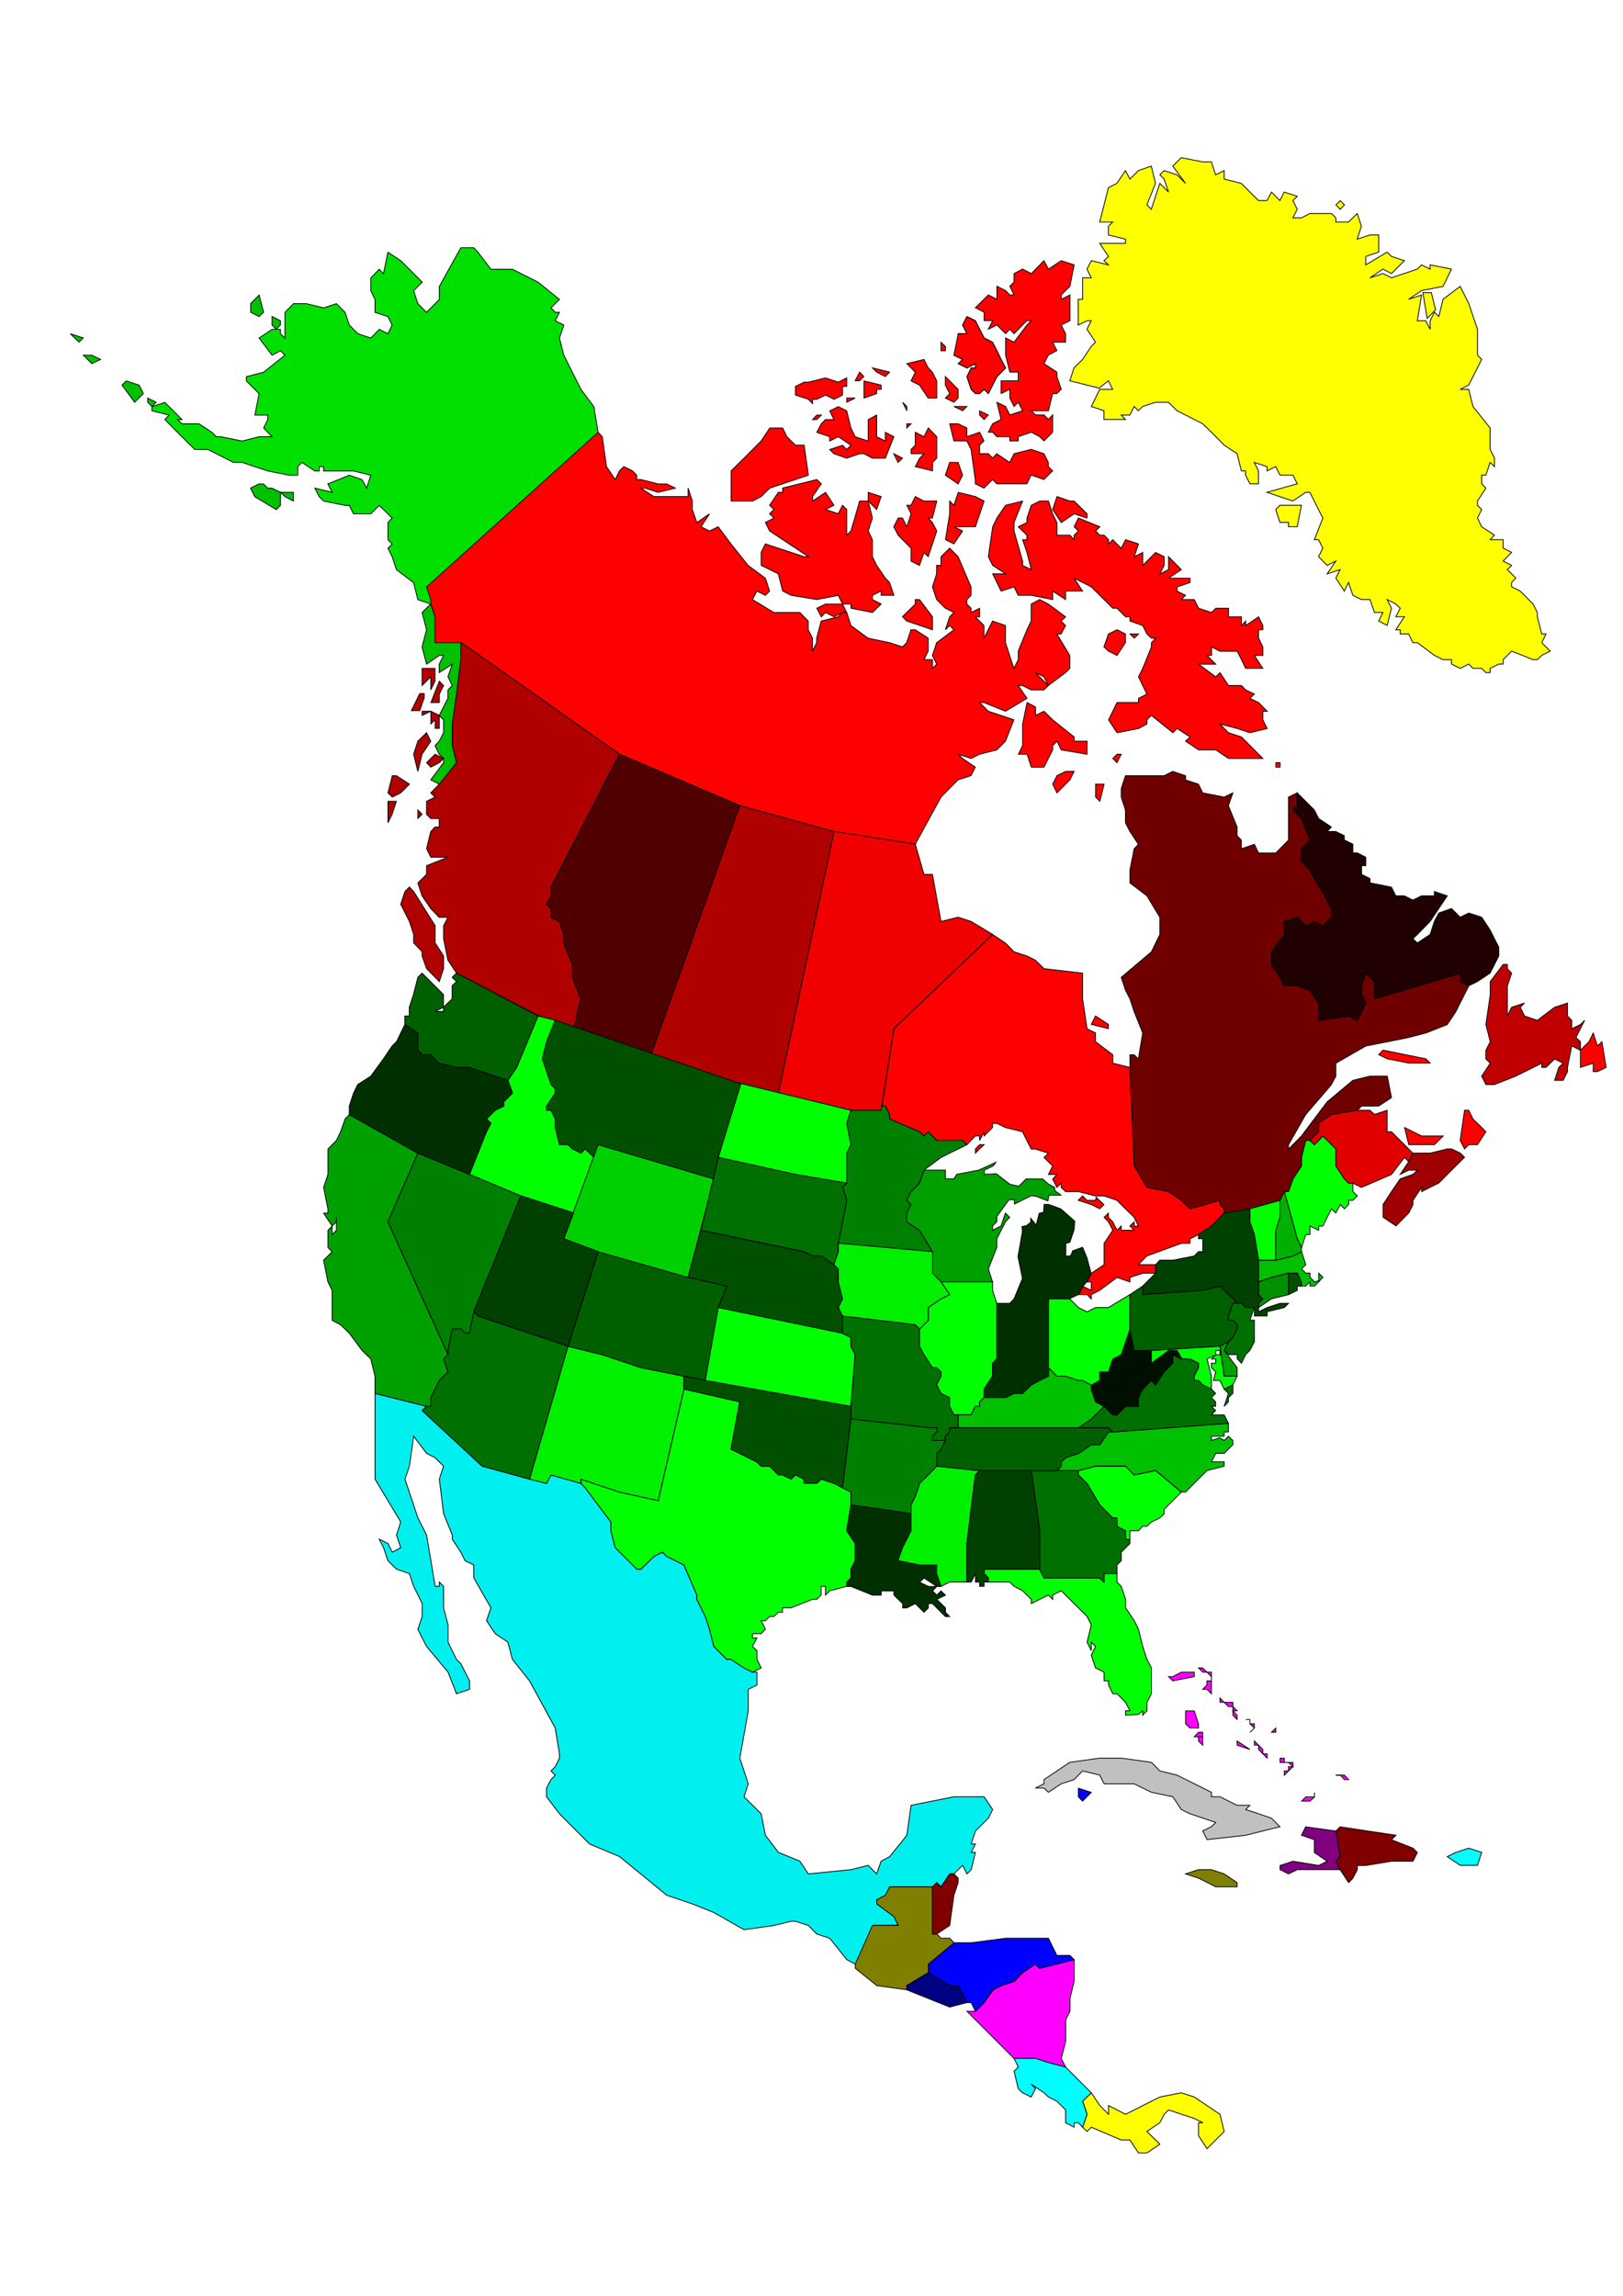 <?xml version="1.0" encoding="UTF-8" standalone="no"?>
<!-- Created with Denis Draw (http://denisdraw.fr/) -->
<!-- file is C:\Borland\North America.svg, date is 9_Decembre_2022_-_22:03:15 -->
<svg
	xmlns:dc="http://purl.org/dc/elements/1.1/"
	xmlns:cc="http://creativecommons.org/ns#"
	xmlns:rdf="http://www.w3.org/1999/02/22-rdf-syntax-ns#"
	xmlns:svg="http://www.w3.org/2000/svg"
	xmlns="http://www.w3.org/2000/svg"
	xmlns:xlink="http://www.w3.org/1999/xlink"
	xmlns:sodipodi="http://sodipodi.sourceforge.net/DTD/sodipodi-0.dtd"
	xmlns:inkscape="http://www.inkscape.org/namespaces/inkscape"
	xmlns:denisdraw="http://denisdraw.fr"
	width="2104.672px"
	height="2976.562px"
	id="svg2"
	version="1.1"
	inkscape:version="0.46"
	denisdraw:version="13.00"
	inkscape:output_extension="org.inkscape.output.svg.inkscape">
<g inkscape:groupmode="layer"
	id="layer0"
	inkscape:label="?">
<path style="fill:#00F0F0;fill-rule:evenodd;stroke:#000000;stroke-width:1.058px;stroke-linecap:round;stroke-linejoin:miter;stroke-opacity:1;opacity:1"
	d="M 981.604,2167.996L981.604,2184.753L970.315,2190.221L970.315,2218.09L959.379,2279.474L970.315,2312.811L964.847,2329.568L987.072,2351.617L992.54,2379.486L1009.474,2401.711L1037.167,2413L1048.279,2429.581L1103.489,2424.113L1125.89,2418.468L1131.358,2424.113L1136.826,2429.581L1142.647,2413L1153.76,2407.179L1175.985,2379.486L1181.453,2340.681L1237.015,2329.568L1276.174,2329.568L1287.286,2346.149L1281.642,2357.438L1264.885,2374.018L1259.417,2390.775L1264.885,2390.775L1259.417,2401.711L1264.885,2401.711L1259.417,2424.113L1253.949,2429.581L1248.304,2418.468L1237.015,2429.581L1231.547,2429.581L1220.258,2446.337L1214.79,2440.869L1209.322,2446.337L1153.76,2446.337L1148.115,2457.274L1136.826,2463.095L1138.237,2469.268L1160.11,2484.614L1164.696,2496.079L1131.888,2496.432L1109.133,2546.526L1098.021,2540.706L1075.972,2513.012L1059.215,2507.544L1048.279,2496.432L1031.522,2490.964L1025.878,2490.964L1003.653,2496.432L964.847,2501.9L925.689,2479.675L897.996,2468.562L864.658,2457.274L803.451,2407.179L764.469,2390.775L725.487,2351.617L708.731,2329.568L708.731,2318.279L714.551,2307.343L720.019,2301.522L714.551,2296.054L720.019,2290.586L725.487,2279.474L725.487,2273.653L720.019,2240.492L686.682,2179.285L664.457,2151.415L658.636,2129.19L642.232,2118.078L630.943,2101.321L636.587,2084.564L614.362,2045.758L614.362,2029.001L603.074,2023.533L597.606,2012.421L586.493,1995.664L586.493,1990.196L575.204,1962.326L569.736,1917.7L575.204,1900.943L564.268,1890.007L553.156,1884.362L536.399,1862.138L530.931,1900.943L525.11,1917.7L541.867,1967.794L553.156,1990.196L558.8,2023.533L564.268,2056.694L569.736,2056.694L569.736,2051.226L575.204,2056.694L575.204,2084.564L581.025,2106.789L581.025,2129.19L591.961,2151.415L597.606,2157.06L608.894,2179.285L608.894,2190.221L591.961,2196.042L581.025,2167.996L553.156,2134.658L547.511,2123.722L541.867,2112.433L547.511,2095.853L547.511,2079.096L536.399,2056.694L530.931,2040.29L514.174,2034.469L503.061,2023.533L497.417,2006.6L491.772,1995.664L503.061,2001.132L508.706,2012.421L519.642,2006.6L514.174,1990.196L519.642,1973.263L486.304,1917.7L486.304,1806.575L553.156,1823.332L547.511,1828.8L625.299,1900.943L686.682,1917.7L708.731,1923.168L714.551,1912.232L753.357,1923.168L758.825,1928.989L792.163,1973.263L792.163,1984.551L797.983,2006.6L825.853,2034.469L831.321,2034.469L848.078,2017.889L859.014,2012.421L864.658,2017.889L886.883,2029.001L903.64,2067.983L903.64,2073.628L914.753,2095.853L920.221,2112.433L925.689,2134.658L936.978,2145.947L942.446,2151.415L948.09,2151.415L964.847,2162.528L975.783,2167.996L981.604,2167.996 z" 
	id="?" />
<path style="fill:#FF0000;fill-rule:evenodd;stroke:#000000;stroke-width:1.058px;stroke-linecap:round;stroke-linejoin:miter;stroke-opacity:1;opacity:1"
	d="M 781.05,566.208L786.518,605.014L797.807,621.771L803.275,610.482L808.919,605.014L820.208,610.482L825.676,616.126L825.676,621.771L831.144,621.771L853.369,627.415L864.482,627.415L875.771,632.883L853.369,638.351L836.612,632.883L831.144,632.883L847.901,643.819L875.771,643.819L892.351,643.819L892.351,632.883L897.819,649.64L897.819,660.576L903.64,677.51L920.044,666.221L909.108,682.978L920.044,688.446L931.333,682.978L947.914,705.203L970.139,733.072L992.54,749.653L998.008,766.41L992.54,771.878L981.428,766.41L975.783,777.346L1003.476,794.103L1037.167,794.103L1048.103,805.215L1048.103,816.504L1053.571,827.44L1053.571,844.197L1059.039,833.261L1059.039,827.44L1064.86,805.215L1086.908,799.747L1092.376,794.103L1098.021,794.103L1103.489,811.036L1125.714,827.44L1153.583,833.261L1170.34,838.729L1175.808,833.261L1181.276,816.504L1186.921,816.504L1203.678,827.44L1203.678,844.197L1198.21,855.31L1209.146,855.31L1209.146,866.599L1214.614,861.131L1209.146,849.842L1214.614,833.261L1237.015,816.504L1231.547,811.036L1225.903,816.504L1231.547,799.747L1237.015,794.103L1225.903,788.635L1214.614,777.346L1209.146,760.942L1214.614,744.008L1214.614,733.072L1220.258,733.072L1220.258,721.783L1231.547,710.671L1242.483,721.783L1259.24,760.942L1259.24,771.878L1253.772,777.346L1253.772,783.167L1259.24,788.635L1259.24,794.103L1270.353,788.635L1270.353,799.747L1264.708,799.747L1275.997,811.036L1275.997,827.44L1287.11,805.215L1303.867,811.036L1303.867,827.44L1303.867,833.261L1314.803,866.599L1320.447,855.31L1320.447,844.197L1331.736,816.504L1337.204,805.215L1337.204,783.167L1348.14,777.346L1359.429,783.167L1381.831,799.747L1376.01,805.215L1381.831,811.036L1376.01,821.972L1370.542,821.972L1387.299,849.842L1387.299,866.599L1381.831,872.067L1359.429,888.824L1353.785,877.535L1342.672,872.067L1359.429,888.824L1353.785,894.468L1348.14,894.468L1337.204,894.468L1325.915,888.824L1320.447,888.824L1331.736,905.404L1303.867,922.161L1275.997,910.872L1270.353,910.872L1281.642,922.161L1298.046,927.629L1314.803,933.274L1303.867,960.967L1292.578,972.256L1270.353,977.9L1259.24,983.368L1242.483,977.9L1248.304,983.368L1264.708,994.657L1259.24,1005.593L1242.483,1011.061L1220.258,1033.463L1186.921,1094.493L1083.381,1079.147L959.203,1044.399L803.275,977.9L597.429,833.261L564.092,833.79L564.092,799.747L558.624,783.167L553.156,760.942L775.582,560.388L781.05,566.208 z" 
	id="?" />
<path style="fill:#FFFF00;fill-rule:evenodd;stroke:#000000;stroke-width:1.058px;stroke-linecap:round;stroke-linejoin:miter;stroke-opacity:1;opacity:1"
	d="M 1559.631,209.903L1570.919,209.903L1576.388,226.66L1587.5,221.192L1587.5,232.128L1609.725,237.772L1631.95,259.997L1643.062,259.997L1648.883,249.061L1659.82,259.997L1665.287,249.061L1682.221,254.529L1676.576,259.997L1682.221,271.286L1676.576,282.399L1687.689,282.399L1698.625,276.754L1726.494,276.754L1732.315,282.399L1732.315,287.867L1748.719,287.867L1760.008,276.754L1765.476,293.335L1760.008,310.092L1776.589,304.624L1787.878,304.624L1787.878,326.849L1771.121,332.493L1771.121,343.429L1798.814,326.849L1804.458,332.493L1821.215,337.961L1804.458,354.718L1793.346,348.897L1776.589,360.186L1793.346,354.718L1804.458,360.186L1804.458,360.186L1837.972,348.897L1843.44,343.429L1854.553,348.897L1854.553,343.429L1882.246,348.897L1871.31,371.299L1843.44,376.767L1826.683,388.055L1843.44,382.587L1837.972,415.925L1848.908,415.925L1854.553,426.861L1854.553,415.925L1860.021,404.812L1865.842,410.281L1871.31,388.055L1893.535,371.299L1904.647,393.524L1915.936,426.861L1915.936,460.375L1921.404,466.019L1904.647,499.18L1893.535,504.825L1904.647,504.825L1910.115,527.05L1932.34,554.919L1932.34,582.612L1937.985,593.901L1937.985,605.014L1932.34,599.546L1926.872,615.95L1921.404,615.95L1921.404,627.239L1926.872,632.883L1915.936,649.64L1915.936,655.108L1921.404,660.576L1915.936,671.689L1921.404,682.978L1937.985,693.914L1932.34,699.735L1937.985,699.735L1949.274,699.735L1949.274,710.671L1960.21,716.139L1949.274,727.428L1960.21,733.072L1954.742,738.54L1965.678,749.476L1960.21,755.297L1960.21,760.765L1971.499,766.41L1988.079,783.167L1993.547,794.103L1993.547,799.571L1999.368,821.972L2004.836,821.972L1999.368,833.261L2010.304,844.197L1999.368,849.665L1993.547,855.31L1988.079,855.31L1960.21,844.197L1949.274,855.31L1949.274,860.954L1943.629,860.954L1932.34,866.599L1932.34,872.067L1926.872,872.067L1921.404,866.599L1910.115,866.599L1904.647,860.954L1893.535,866.599L1882.246,860.954L1882.246,855.31L1871.31,855.31L1860.021,849.665L1837.972,833.261L1832.151,833.261L1826.683,821.972L1815.747,821.972L1815.747,816.504L1810.103,816.504L1821.215,799.571L1810.103,799.571L1815.747,788.635L1810.103,783.167L1798.814,777.346L1804.458,788.635L1798.814,810.86L1787.878,805.215L1793.346,794.103L1782.41,794.103L1776.589,777.346L1765.476,777.346L1754.364,771.878L1748.719,755.297L1743.251,766.41L1732.315,749.476L1737.783,738.54L1721.026,744.008L1732.315,727.428L1721.026,733.072L1709.914,721.783L1715.382,710.671L1709.914,699.735L1704.446,699.735L1715.382,671.689L1698.625,638.351L1693.157,638.351L1676.576,649.64L1643.062,638.351L1682.221,627.239L1676.576,615.95L1659.82,615.95L1654.351,605.014L1643.062,610.482L1643.062,605.014L1626.482,599.546L1631.95,610.482L1631.95,627.239L1620.838,627.239L1615.193,615.95L1615.193,610.482L1609.725,610.482L1604.257,588.257L1587.5,577.144L1570.919,560.388L1559.631,549.451L1526.293,532.518L1515.357,521.582L1498.424,521.582L1481.667,527.05L1476.199,532.518L1470.731,527.05L1465.263,538.163L1453.974,538.163L1459.442,543.807L1431.572,543.807L1431.572,532.518L1415.168,527.05L1426.104,504.825L1431.572,504.825L1442.861,504.825L1437.393,493.712L1425.222,503.238L1387.299,493.712L1392.767,476.956L1403.879,466.019L1415.168,449.086L1420.636,443.618L1409.524,426.861L1415.168,415.925L1409.524,415.925L1398.235,421.393L1398.235,388.055L1403.879,388.055L1403.879,382.587L1403.879,360.186L1415.168,360.186L1409.524,348.897L1415.168,337.961L1437.393,343.429L1431.572,337.961L1437.393,332.493L1426.104,315.56L1459.442,315.56L1459.442,310.092L1437.393,304.624L1437.393,293.335L1442.861,287.867L1426.104,287.867L1437.393,243.24L1448.329,237.772L1459.442,221.192L1465.263,232.128L1476.199,221.192L1492.956,215.371L1498.424,237.772L1487.311,265.465L1492.956,271.286L1504.068,237.772L1515.357,249.061L1509.536,232.128L1504.068,226.66L1509.536,221.192L1526.293,226.66L1537.406,237.772L1520.825,215.371L1531.761,204.435L1559.631,209.903 z" 
	id="?" />
<path style="fill:#00E000;fill-rule:evenodd;stroke:#000000;stroke-width:1.058px;stroke-linecap:round;stroke-linejoin:miter;stroke-opacity:1;opacity:1"
	d="M 619.831,327.025L636.587,349.074L664.457,349.074L697.794,365.831L725.487,388.232L714.551,399.168L720.019,404.989L725.487,404.989L720.019,415.925L731.132,421.393L725.487,438.326L731.132,460.551L753.357,504.825L770.114,527.226L775.582,560.564L553.156,760.942L558.624,777.522L558.624,783.167L541.867,777.522L536.399,755.474L514.174,738.717L508.529,721.783L503.061,710.847L508.529,705.379L503.061,699.735L503.061,682.978L503.061,677.51L508.529,671.689L491.772,655.285L480.836,666.221L458.435,666.221L452.967,655.285L447.499,655.285L419.629,649.64L413.985,643.996L408.34,632.883L430.742,638.351L425.097,627.415L452.967,616.126L469.547,621.947L475.368,632.883L480.836,616.126L458.435,610.658L419.629,610.658L419.629,605.014L413.985,605.014L413.985,610.658L408.34,610.658L391.583,599.546L386.115,605.014L386.115,616.126L375.003,616.126L347.31,610.658L313.972,599.546L302.683,599.546L280.458,588.257L269.346,582.789L252.589,582.789L230.188,560.564L213.783,543.983L219.251,538.163L197.026,532.694L197.026,527.226L213.783,521.758L236.008,543.983L230.188,543.983L236.008,549.451L258.057,549.451L274.814,560.564L280.458,566.208L286.103,566.208L313.972,571.853L336.021,566.208L352.778,566.208L341.842,554.919L347.31,543.983L347.31,538.163L330.553,538.163L336.021,510.469L319.44,493.889L319.44,488.421L341.842,482.6L369.535,460.551L363.714,454.731L352.778,460.551L336.021,438.326L352.778,427.038L363.714,427.038L363.714,432.682L369.535,438.326L369.535,404.989L380.647,393.7L397.404,393.7L419.629,399.168L436.21,393.7L447.499,404.989L452.967,421.393L464.079,432.682L480.836,438.326L491.772,427.038L503.061,432.682L508.529,421.393L503.061,410.457L486.304,404.989L486.304,388.232L480.836,376.943L480.836,360.363L491.772,349.074L497.24,354.894L503.061,327.025L519.642,337.961L547.511,365.831L536.399,376.943L541.867,393.7L553.156,404.989L569.736,388.232L569.736,371.299L597.606,321.204L614.362,321.204L619.831,327.025 z" 
	id="?" />
<path style="fill:#700000;fill-rule:evenodd;stroke:#000000;stroke-width:1.058px;stroke-linecap:round;stroke-linejoin:miter;stroke-opacity:1;opacity:1"
	d="M 1587.5,1572.86L1587.5,1567.392L1582.032,1561.924L1582.032,1556.279L1543.226,1567.392L1531.938,1556.279L1515.357,1544.99L1487.311,1539.522L1470.731,1511.653L1465.263,1383.947L1465.263,1367.543L1470.731,1367.543L1476.199,1373.011L1481.843,1339.321L1470.731,1311.628L1465.263,1295.047L1459.442,1283.758L1453.974,1267.178L1493.132,1234.017L1504.068,1211.615L1504.068,1189.39L1487.311,1161.521L1465.263,1144.764L1465.263,1128.183L1470.731,1100.49L1476.199,1094.669L1465.263,1078.089L1459.442,1066.8L1459.442,1050.219L1453.974,1033.463L1453.974,1022.526L1459.442,1005.769L1509.536,1005.769L1520.825,1000.125L1537.406,1005.769L1537.406,1011.237L1554.162,1016.706L1559.631,1027.994L1587.5,1033.463L1598.789,1027.994L1592.968,1044.575L1604.257,1072.268L1604.257,1083.557L1609.725,1089.201L1609.725,1100.49L1626.658,1094.669L1632.126,1105.958L1654.351,1105.958L1659.82,1100.49L1670.932,1089.201L1670.932,1044.575L1670.932,1033.463L1682.221,1027.994L1682.221,1044.575L1676.753,1050.219L1687.689,1061.332L1698.801,1089.201L1687.689,1100.49L1698.801,1128.183L1704.446,1139.296L1721.026,1166.989L1726.494,1178.101L1726.494,1189.39L1715.558,1200.326L1693.157,1200.326L1682.221,1189.39L1665.464,1194.858L1665.464,1211.615L1648.883,1234.017L1648.883,1250.421L1659.82,1267.178L1665.464,1278.29L1682.221,1278.29L1698.801,1283.758L1710.09,1300.515L1710.09,1322.917L1748.896,1317.449L1760.185,1322.917L1771.121,1300.515L1765.653,1289.579L1765.653,1278.29L1771.121,1261.71L1782.41,1272.822L1782.41,1289.579L1782.41,1295.047L1893.711,1261.71L1893.711,1272.822L1904.647,1278.29L1887.89,1311.628L1876.778,1328.385L1849.085,1339.321L1826.683,1345.142L1771.121,1356.254L1732.315,1378.479L1732.315,1395.236L1726.494,1406.349L1693.157,1445.154L1670.932,1484.136L1670.932,1489.781L1687.689,1472.847L1721.026,1428.574L1754.364,1400.704L1776.589,1395.236L1798.99,1395.236L1804.458,1423.106L1787.878,1434.042L1765.653,1434.042L1760.185,1439.686L1726.494,1445.154L1710.09,1456.443L1710.09,1467.379L1698.801,1478.668L1693.157,1478.668L1687.689,1500.717L1687.689,1511.653L1676.753,1528.586L1670.932,1544.99L1665.464,1544.99L1659.82,1556.279L1620.838,1567.392L1587.5,1572.86 z" 
	id="?" />
<path style="fill:#FF0000;fill-rule:evenodd;stroke:#000000;stroke-width:1.058px;stroke-linecap:round;stroke-linejoin:miter;stroke-opacity:1;opacity:1"
	d="M 1587.5,1572.86L1587.5,1567.392L1582.032,1561.924L1582.032,1556.279L1543.226,1567.392L1531.938,1556.279L1515.357,1544.99L1487.311,1539.522L1470.731,1511.653L1465.263,1383.947L1443.037,1378.479L1443.037,1367.543L1420.636,1350.61L1420.636,1339.321L1409.7,1333.853L1403.879,1295.047L1403.879,1261.71L1353.785,1255.889L1342.672,1244.953L1331.736,1239.485L1314.979,1234.017L1303.867,1222.728L1287.11,1211.615L1159.051,1333.853L1143.882,1434.042L1148.115,1434.042L1153.583,1445.154L1153.583,1450.975L1192.389,1467.379L1198.21,1472.847L1203.678,1467.379L1214.79,1478.668L1248.304,1478.668L1253.772,1484.136L1264.885,1472.847L1270.353,1472.847L1270.353,1478.668L1276.174,1467.379L1276.174,1472.847L1287.11,1461.911L1287.11,1456.443L1292.578,1456.443L1303.867,1461.911L1325.915,1467.379L1337.204,1489.781L1342.672,1489.781L1359.606,1495.249L1353.785,1500.717L1365.074,1511.653L1359.606,1522.765L1370.542,1522.765L1365.074,1528.586L1370.542,1539.522L1376.01,1534.054L1376.01,1539.522L1381.831,1544.99L1398.411,1544.99L1420.636,1550.635L1431.749,1550.635L1448.506,1556.279L1453.974,1561.924L1470.731,1578.328L1476.199,1589.617L1470.731,1589.617L1470.731,1584.149L1465.263,1589.617L1470.731,1595.085L1453.974,1595.085L1453.974,1589.617L1448.506,1595.085L1443.037,1584.149L1437.393,1578.328L1437.393,1572.86L1431.749,1578.328L1437.393,1584.149L1443.037,1595.085L1431.749,1612.018L1431.749,1639.711L1415.168,1650.824L1409.7,1662.112L1415.168,1662.112L1415.168,1673.049L1403.879,1667.581L1398.411,1678.517L1409.7,1678.517L1415.168,1684.161L1415.168,1678.517L1426.104,1673.049L1448.506,1656.292L1465.263,1662.112L1465.263,1656.292L1481.843,1650.824L1498.6,1650.824L1498.6,1639.711L1476.199,1639.711L1487.311,1628.422L1531.938,1612.018L1543.226,1612.018L1543.226,1606.197L1554.162,1600.729L1570.919,1589.617L1587.5,1572.86 z" 
	id="?" />
<path style="fill:#B00000;fill-rule:evenodd;stroke:#000000;stroke-width:1.058px;stroke-linecap:round;stroke-linejoin:miter;stroke-opacity:1;opacity:1"
	d="M 742.244,1333.853L695.678,1315.685L591.961,1261.71L580.849,1244.953L575.204,1217.083L575.204,1200.326L580.849,1189.39L569.56,1189.39L558.624,1178.101L547.335,1161.521L541.867,1144.764L553.156,1133.651L553.156,1122.362L580.849,1111.426L558.624,1111.426L553.156,1100.314L558.624,1078.089L564.092,1072.268L569.56,1072.268L569.56,1061.332L558.624,1061.332L553.156,1055.864L553.156,1038.93L564.092,1033.463L558.624,1027.994L569.56,1016.706L591.961,988.836L586.493,966.788L586.493,938.742L591.961,899.936L597.429,855.31L597.429,849.842L597.429,833.261L614.186,844.374L803.451,977.9L714.375,1150.232L714.375,1161.521L708.731,1172.457L714.375,1178.101L714.375,1189.39L725.487,1194.858L730.956,1211.615L730.956,1222.551L742.244,1250.421L742.244,1267.178L753.181,1295.047L747.712,1317.272L747.712,1322.917L742.244,1333.853 z" 
	id="?" />
<path style="fill:#00FF00;fill-rule:evenodd;stroke:#000000;stroke-width:1.058px;stroke-linecap:round;stroke-linejoin:miter;stroke-opacity:1;opacity:1"
	d="M 1103.489,1951.037L1098.021,1984.551L1108.957,2001.132L1108.957,2023.533L1103.489,2034.469L1103.489,2045.758L1098.021,2051.226L1098.021,2056.694L1075.972,2062.515L1070.504,2067.983L1070.504,2062.515L1070.504,2056.694L1064.86,2056.694L1064.86,2067.983L1059.215,2073.628L1053.571,2073.628L1025.878,2084.564L1014.765,2084.564L1014.765,2090.385L1009.297,2090.385L1003.476,2095.853L998.008,2095.853L992.54,2101.321L987.072,2101.321L992.54,2112.433L987.072,2118.078L975.783,2118.078L975.783,2123.722L981.604,2123.722L975.783,2134.658L981.604,2140.126L981.604,2151.415L987.072,2162.528L975.783,2167.996L964.671,2162.528L947.914,2151.415L942.446,2151.415L936.978,2145.947L925.689,2134.658L920.044,2112.433L914.576,2095.853L903.64,2073.628L903.64,2067.983L886.883,2029.001L864.482,2017.889L859.014,2012.421L848.078,2017.889L831.144,2034.469L825.676,2034.469L797.807,2006.6L792.163,1984.551L792.163,1973.263L758.825,1928.989L753.357,1923.168L753.357,1917.7L803.451,1934.457L853.546,1945.57L886.883,1800.93L959.203,1817.511L947.914,1878.894L981.604,1895.475L987.072,1900.943L998.008,1900.943L1009.297,1912.232L1014.765,1912.232L1025.878,1917.7L1031.346,1912.232L1042.635,1917.7L1042.635,1923.168L1059.215,1923.168L1064.86,1917.7L1081.44,1923.168L1103.489,1934.457L1103.489,1951.037 z" 
	id="?" />
<path style="fill:#FF0000;fill-rule:evenodd;stroke:#000000;stroke-width:1.058px;stroke-linecap:round;stroke-linejoin:miter;stroke-opacity:1;opacity:1"
	d="M 1359.606,649.64L1365.074,666.221L1370.542,677.51L1370.542,693.914L1387.475,693.914L1392.943,699.735L1392.943,693.914L1398.411,688.446L1392.943,682.978L1398.411,671.689L1426.281,682.978L1420.812,688.446L1426.281,693.914L1431.749,693.914L1437.57,699.735L1437.57,705.203L1443.037,699.735L1453.974,710.847L1459.618,699.735L1476.375,705.203L1470.907,721.783L1481.843,716.315L1481.843,733.072L1498.6,716.315L1509.713,721.783L1509.713,733.072L1504.068,744.008L1515.357,738.54L1515.357,721.783L1531.938,738.54L1515.357,749.653L1543.226,749.653L1543.226,755.297L1526.469,760.942L1526.469,766.41L1537.406,771.878L1531.938,777.346L1543.226,777.346L1548.695,777.346L1554.339,788.635L1571.096,794.103L1576.564,788.635L1593.144,788.635L1593.144,799.747L1604.433,799.747L1609.901,799.747L1609.901,811.036L1615.369,805.215L1615.369,811.036L1632.126,799.747L1637.594,811.036L1637.594,816.504L1632.126,816.504L1632.126,821.972L1632.126,827.44L1637.594,838.729L1637.594,849.842L1626.658,849.842L1637.594,866.599L1615.369,866.599L1609.901,855.31L1604.433,844.374L1593.144,844.374L1582.032,844.374L1571.096,838.729L1571.096,849.842L1565.275,849.842L1576.564,861.131L1554.339,861.131L1576.564,877.535L1582.032,872.067L1593.144,888.824L1609.901,888.824L1615.369,894.468L1626.658,899.936L1620.838,905.404L1632.126,910.872L1643.239,922.161L1637.594,922.161L1637.594,933.274L1643.239,944.562L1620.838,950.031L1604.433,944.562L1582.032,938.742L1593.144,950.031L1609.901,955.499L1632.126,977.9L1637.594,983.368L1593.144,983.368L1576.564,972.256L1554.339,972.256L1537.406,960.967L1543.226,955.499L1526.469,944.562L1521.001,950.031L1493.132,927.629L1487.311,933.274L1487.311,938.742L1476.375,944.562L1448.506,950.031L1437.57,933.274L1448.506,910.872L1470.907,910.872L1476.375,910.872L1476.375,905.404L1487.311,899.936L1481.843,888.824L1476.375,877.535L1481.843,866.599L1493.132,838.729L1493.132,833.261L1498.6,827.44L1493.132,827.44L1487.311,821.972L1481.843,811.036L1465.263,805.215L1465.263,799.747L1459.618,799.747L1448.506,788.635L1443.037,788.635L1437.57,783.167L1415.168,760.942L1392.943,749.653L1403.879,766.41L1381.831,766.41L1381.831,777.346L1365.074,766.41L1365.074,777.346L1337.381,771.878L1320.447,771.878L1314.979,760.942L1298.222,766.41L1287.286,744.008L1304.043,744.008L1287.286,733.072L1281.642,721.783L1287.286,682.978L1292.754,671.689L1304.043,655.108L1326.092,649.64L1314.979,677.51L1314.979,688.446L1326.092,727.604L1326.092,733.072L1337.381,738.54L1331.736,716.315L1326.092,699.735L1331.736,699.735L1331.736,693.914L1320.447,682.978L1331.736,677.51L1331.736,671.689L1337.381,655.108L1348.317,649.64L1359.606,649.64 z" 
	id="?" />
<path style="fill:#F00000;fill-rule:evenodd;stroke:#000000;stroke-width:1.058px;stroke-linecap:round;stroke-linejoin:miter;stroke-opacity:1;opacity:1"
	d="M 1186.921,1094.493L1198.21,1133.651L1209.146,1133.651L1220.258,1194.682L1242.483,1189.214L1259.24,1194.682L1287.11,1211.439L1159.051,1333.676L1142.647,1439.51L1103.489,1439.51L1009.297,1417.108L1081.44,1077.912L1186.921,1094.493 z" 
	id="?" />
<path style="fill:#500000;fill-rule:evenodd;stroke:#000000;stroke-width:1.058px;stroke-linecap:round;stroke-linejoin:miter;stroke-opacity:1;opacity:1"
	d="M 714.551,1150.232L803.451,977.9L959.379,1044.575L844.726,1365.779L742.421,1333.853L747.889,1322.917L747.889,1317.272L753.357,1295.047L742.421,1267.178L742.421,1250.421L731.132,1222.728L731.132,1211.615L725.487,1194.858L714.551,1189.39L714.551,1178.101L708.731,1172.457L714.551,1161.521L714.551,1150.232 z" 
	id="?" />
<path style="fill:#B00000;fill-rule:evenodd;stroke:#000000;stroke-width:1.058px;stroke-linecap:round;stroke-linejoin:miter;stroke-opacity:1;opacity:1"
	d="M 1081.44,1078.089L1009.297,1417.285L961.496,1404.938L842.257,1373.011L959.203,1044.575L1081.44,1078.089 z" 
	id="?" />
<path style="fill:#200000;fill-rule:evenodd;stroke:#000000;stroke-width:1.058px;stroke-linecap:round;stroke-linejoin:miter;stroke-opacity:1;opacity:1"
	d="M 1704.446,1050.219L1709.914,1061.156L1726.494,1072.268L1721.026,1078.089L1732.315,1078.089L1743.251,1083.557L1743.251,1089.025L1754.364,1094.493L1754.364,1105.782L1760.008,1105.782L1771.121,1111.426L1771.121,1122.362L1765.653,1122.362L1765.653,1133.651L1776.589,1139.119L1776.589,1144.588L1804.458,1150.232L1810.103,1161.521L1821.215,1161.521L1832.151,1166.989L1843.44,1161.521L1860.021,1161.521L1860.021,1155.876L1876.778,1161.521L1854.553,1194.682L1837.972,1211.615L1832.151,1217.083L1837.972,1222.551L1854.553,1211.615L1860.021,1194.682L1865.842,1183.746L1882.246,1177.925L1893.535,1189.214L1904.647,1183.746L1921.404,1189.214L1932.34,1205.794L1937.985,1217.083L1943.629,1228.019L1943.629,1239.308L1932.34,1261.71L1915.936,1272.646L1904.647,1278.114L1893.535,1272.646L1893.535,1261.71L1782.41,1295.047L1782.41,1289.403L1782.41,1272.646L1771.121,1261.71L1765.653,1278.114L1765.653,1289.403L1771.121,1300.515L1760.008,1322.74L1748.719,1317.272L1709.914,1322.74L1709.914,1300.515L1698.625,1283.758L1682.221,1278.114L1665.287,1278.114L1659.82,1267.178L1648.883,1250.421L1648.883,1233.84L1665.287,1211.615L1665.287,1194.682L1682.221,1189.214L1693.157,1200.326L1704.446,1194.682L1715.382,1200.326L1726.494,1189.214L1726.494,1177.925L1721.026,1166.989L1704.446,1139.119L1698.625,1128.183L1687.689,1116.894L1687.689,1100.314L1698.625,1089.025L1687.689,1061.156L1676.576,1050.219L1682.221,1044.399L1682.221,1027.994L1704.446,1050.219 z" 
	id="?" />
<path style="fill:#00A000;fill-rule:evenodd;stroke:#000000;stroke-width:1.058px;stroke-linecap:round;stroke-linejoin:miter;stroke-opacity:1;opacity:1"
	d="M 581.025,1756.481L575.204,1761.949L581.025,1778.706L569.736,1789.818L558.8,1812.043L558.8,1823.332L553.156,1823.332L486.304,1806.575L486.304,1784.35L480.836,1761.949L469.547,1751.013L452.967,1728.611L441.678,1717.675L430.742,1711.854L430.742,1673.049L425.274,1662.112L419.629,1633.89L430.742,1622.954L425.274,1617.486L425.274,1612.018L425.274,1595.085L430.742,1589.617L430.742,1600.729L436.21,1595.085L436.21,1584.149L436.21,1578.328L436.21,1584.149L430.742,1589.617L419.629,1572.86L425.274,1572.86L425.274,1567.392L419.629,1539.522L425.274,1522.765L425.274,1500.717L425.274,1489.781L430.742,1484.136L436.21,1478.668L441.678,1467.379L447.499,1450.799L452.967,1445.154L541.867,1495.249L503.061,1584.149L581.025,1756.481 z" 
	id="?" />
<path style="fill:#005000;fill-rule:evenodd;stroke:#000000;stroke-width:1.058px;stroke-linecap:round;stroke-linejoin:miter;stroke-opacity:1;opacity:1"
	d="M 925.689,1528.41L775.582,1484.136L770.114,1500.54L758.825,1489.604L753.357,1495.072L742.244,1489.604L736.6,1484.136L725.487,1484.136L720.019,1461.735L720.019,1450.799L714.551,1439.51L708.731,1439.51L708.731,1434.042L720.019,1417.108L720.019,1411.64L714.551,1406.172L703.263,1372.835L708.731,1350.61L720.019,1322.74L962.025,1405.82L931.333,1500.54L925.689,1528.41 z" 
	id="?" />
<path style="fill:#008000;fill-rule:evenodd;stroke:#000000;stroke-width:1.058px;stroke-linecap:round;stroke-linejoin:miter;stroke-opacity:1;opacity:1"
	d="M 614.362,1700.742L608.894,1728.611L603.074,1728.611L597.606,1722.967L586.493,1722.967L581.025,1750.836L581.025,1756.304L503.061,1583.972L542.043,1495.072L608.894,1522.589L675.569,1550.458L614.362,1700.742 z" 
	id="?" />
<path style="fill:#00FF00;fill-rule:evenodd;stroke:#000000;stroke-width:1.058px;stroke-linecap:round;stroke-linejoin:miter;stroke-opacity:1;opacity:1"
	d="M 1481.843,2218.09L1481.843,2223.911L1481.843,2223.911L1487.311,2218.09L1487.311,2218.09L1487.311,2207.154L1493.132,2196.042L1493.132,2162.528L1487.311,2151.415L1481.843,2134.658L1476.375,2112.433L1470.907,2101.321L1459.618,2084.564L1459.618,2073.628L1453.974,2056.694L1448.506,2051.226L1448.506,2040.29L1431.749,2040.29L1431.749,2051.226L1426.281,2045.758L1353.785,2045.758L1348.317,2034.469L1276.174,2034.469L1276.174,2040.29L1281.642,2045.758L1281.642,2051.226L1287.11,2051.226L1309.511,2051.226L1314.979,2056.694L1326.092,2062.515L1337.381,2073.628L1337.381,2079.096L1359.606,2067.983L1365.074,2073.628L1365.074,2067.983L1376.186,2062.515L1409.7,2095.853L1415.168,2106.789L1409.7,2129.19L1415.168,2140.126L1415.168,2129.19L1420.636,2134.658L1415.168,2145.947L1420.636,2162.528L1431.749,2167.996L1431.749,2179.285L1437.57,2179.285L1437.57,2184.753L1443.037,2196.042L1448.506,2196.042L1459.618,2207.154L1465.263,2218.09L1459.618,2218.09L1459.618,2223.911L1476.375,2222.853L1481.843,2218.09 z" 
	id="?" />
<path style="fill:#00FF00;fill-rule:evenodd;stroke:#000000;stroke-width:1.058px;stroke-linecap:round;stroke-linejoin:miter;stroke-opacity:1;opacity:1"
	d="M 675.393,1550.458L608.718,1522.589L630.767,1467.379L636.587,1456.267L630.767,1450.799L642.056,1439.51L653.168,1434.042L653.168,1428.574L664.457,1417.285L658.636,1400.704L669.925,1383.947L697.618,1317.272L720.019,1322.74L708.731,1350.61L703.263,1372.835L714.551,1406.172L720.019,1411.64L720.019,1417.285L708.731,1434.042L708.731,1439.51L714.551,1439.51L720.019,1450.799L720.019,1461.735L725.487,1484.136L736.6,1484.136L742.244,1489.604L753.357,1495.072L758.825,1489.604L770.114,1500.54L743.832,1572.683L675.393,1550.458 z" 
	id="?" />
<path style="fill:#003000;fill-rule:evenodd;stroke:#000000;stroke-width:1.058px;stroke-linecap:round;stroke-linejoin:miter;stroke-opacity:1;opacity:1"
	d="M 658.636,1400.704L664.457,1417.285L653.168,1428.574L653.168,1434.042L642.056,1439.51L630.767,1450.799L636.587,1456.267L630.767,1467.379L608.718,1522.589L541.867,1495.072L452.967,1444.978L452.967,1434.042L458.435,1417.285L463.903,1406.172L480.836,1395.236L497.24,1372.835L508.529,1356.078L514.174,1350.61L519.642,1339.321L525.11,1328.208L541.867,1339.321L541.867,1361.546L547.335,1367.367L558.624,1367.367L569.736,1378.479L591.961,1383.947L608.718,1383.947L658.636,1400.704 z" 
	id="?" />
<path style="fill:#007000;fill-rule:evenodd;stroke:#000000;stroke-width:1.058px;stroke-linecap:round;stroke-linejoin:miter;stroke-opacity:1;opacity:1"
	d="M 686.682,1917.7L625.299,1900.943L547.335,1828.8L553.156,1823.332L558.624,1823.332L558.624,1812.043L569.736,1789.642L581.025,1778.706L575.204,1761.949L581.025,1756.304L581.025,1750.836L586.493,1722.967L597.429,1722.967L603.074,1728.611L608.718,1728.611L614.362,1700.742L619.831,1706.21L736.6,1745.368L686.682,1917.7 z" 
	id="?" />
<path style="fill:#00F000;fill-rule:evenodd;stroke:#000000;stroke-width:1.058px;stroke-linecap:round;stroke-linejoin:miter;stroke-opacity:1;opacity:1"
	d="M 886.883,1801.107L853.546,1945.57L803.451,1934.633L753.357,1917.876L753.357,1923.344L714.551,1912.408L708.731,1923.344L686.682,1917.876L736.6,1745.544L781.226,1756.481L831.321,1773.237L886.883,1784.35L886.883,1801.107 z" 
	id="?" />
<path style="fill:#006000;fill-rule:evenodd;stroke:#000000;stroke-width:1.058px;stroke-linecap:round;stroke-linejoin:miter;stroke-opacity:1;opacity:1"
	d="M 931.51,1695.274L914.753,1789.642L886.883,1784.174L831.321,1773.237L781.226,1756.481L736.6,1745.368L775.758,1622.778L892.351,1656.115L942.446,1667.404L931.51,1695.274 z" 
	id="?" />
<path style="fill:#C0C0C0;fill-rule:evenodd;stroke:#000000;stroke-width:1.058px;stroke-linecap:round;stroke-linejoin:miter;stroke-opacity:1;opacity:1"
	d="M 1453.974,2279.474L1493.132,2284.942L1504.068,2296.054L1526.293,2301.522L1570.919,2323.747L1570.919,2329.568L1582.032,2329.568L1604.257,2340.681L1620.838,2340.681L1615.369,2346.149L1632.126,2351.617L1648.883,2357.438L1659.82,2368.374L1615.369,2379.486L1565.275,2385.131L1559.631,2373.842L1570.919,2368.374L1576.564,2362.905L1543.226,2351.617L1531.938,2346.149L1520.825,2329.568L1493.132,2323.747L1470.731,2312.811L1431.749,2312.811L1426.104,2301.522L1403.879,2296.054L1392.767,2307.343L1376.01,2312.811L1359.606,2323.747L1353.785,2318.279L1342.672,2318.279L1353.785,2312.811L1353.785,2307.343L1387.299,2284.942L1426.104,2279.474L1453.974,2279.474 z" 
	id="?" />
<path style="fill:#00D000;fill-rule:evenodd;stroke:#000000;stroke-width:1.058px;stroke-linecap:round;stroke-linejoin:miter;stroke-opacity:1;opacity:1"
	d="M 892.351,1656.292L775.582,1622.954L730.956,1606.197L775.582,1484.136L925.689,1528.586L892.351,1656.292 z" 
	id="?" />
<path style="fill:#008000;fill-rule:evenodd;stroke:#000000;stroke-width:1.058px;stroke-linecap:round;stroke-linejoin:miter;stroke-opacity:1;opacity:1"
	d="M 1253.772,1484.136L1220.258,1500.717L1198.21,1517.121L1192.389,1534.054L1181.453,1544.99L1175.808,1556.279L1181.453,1561.747L1175.808,1572.86L1175.808,1584.149L1192.389,1595.085L1209.146,1622.954L1086.908,1611.842L1098.021,1556.279L1092.376,1539.522L1098.021,1534.054L1098.021,1495.072L1103.489,1484.136L1098.021,1456.267L1103.489,1439.51L1142.471,1439.51L1143.706,1434.042L1148.115,1434.042L1153.583,1444.978L1153.583,1450.799L1192.389,1467.379L1198.21,1472.847L1203.678,1467.379L1214.614,1478.668L1248.304,1478.668L1253.772,1484.136 z" 
	id="?" />
<path style="fill:#004000;fill-rule:evenodd;stroke:#000000;stroke-width:1.058px;stroke-linecap:round;stroke-linejoin:miter;stroke-opacity:1;opacity:1"
	d="M 736.6,1745.368L619.831,1706.21L614.362,1700.742L675.393,1550.458L743.832,1572.683L731.132,1606.021L775.758,1622.778L736.6,1745.368 z" 
	id="?" />
<path style="fill:#005000;fill-rule:evenodd;stroke:#000000;stroke-width:1.058px;stroke-linecap:round;stroke-linejoin:miter;stroke-opacity:1;opacity:1"
	d="M 1092.553,1928.989L1081.617,1923.168L1065.036,1917.7L1059.215,1923.168L1042.635,1923.168L1042.635,1917.7L1031.346,1912.232L1025.878,1917.7L1014.942,1912.232L1009.474,1912.232L998.185,1900.943L987.072,1900.943L981.604,1895.475L948.09,1878.894L959.379,1817.511L886.883,1800.93L886.883,1784.174L914.753,1789.642L1103.489,1823.332L1103.489,1839.736L1092.553,1928.989 z" 
	id="?" />
<path style="fill:#FF0000;fill-rule:evenodd;stroke:#000000;stroke-width:1.058px;stroke-linecap:round;stroke-linejoin:miter;stroke-opacity:1;opacity:1"
	d="M 1359.606,348.897L1376.186,337.961L1392.943,343.429L1387.475,371.122L1381.831,376.767L1376.186,382.411L1376.186,388.055L1387.475,382.411L1387.475,415.749L1376.186,421.393L1381.831,432.682L1381.831,443.618L1365.074,443.618L1370.542,454.554L1359.606,460.375L1353.785,471.488L1353.785,471.488L1370.542,482.424L1370.542,488.244L1376.186,504.649L1370.542,510.293L1365.074,510.293L1359.606,532.518L1348.317,532.518L1337.381,532.518L1342.849,537.986L1353.785,537.986L1359.606,543.807L1365.074,537.986L1365.074,560.388L1353.785,571.676L1348.317,566.208L1337.381,560.388L1320.447,566.208L1320.447,571.676L1309.511,571.676L1309.511,566.208L1292.754,566.208L1287.286,560.388L1281.642,560.388L1287.286,549.275L1298.222,543.807L1292.754,521.582L1304.043,527.05L1309.511,537.986L1326.092,532.518L1320.447,521.582L1314.979,527.05L1309.511,515.938L1309.511,504.649L1298.222,510.293L1298.222,493.712L1320.447,493.712L1320.447,482.424L1309.511,482.424L1304.043,460.375L1304.043,438.15L1314.979,443.618L1331.736,421.393L1337.381,415.749L1331.736,415.749L1314.979,432.682L1309.511,426.861L1304.043,432.682L1292.754,421.393L1281.642,426.861L1287.286,415.749L1276.174,415.749L1276.174,404.812L1264.885,398.992L1281.642,382.411L1292.754,388.055L1292.754,371.122L1304.043,376.767L1309.511,382.411L1314.979,382.411L1309.511,371.122L1314.979,365.654L1314.979,354.718L1326.092,348.897L1337.381,354.718L1353.785,337.961L1359.606,348.897 z" 
	id="?" />
<path style="fill:#FF0000;fill-rule:evenodd;stroke:#000000;stroke-width:1.058px;stroke-linecap:round;stroke-linejoin:miter;stroke-opacity:1;opacity:1"
	d="M 1059.215,621.771L1065.036,627.239L1053.747,643.819L1053.747,649.64L1070.504,638.351L1081.44,655.108L1070.504,660.576L1087.085,666.044L1092.553,655.108L1098.021,660.576L1098.021,693.914L1103.489,688.446L1114.778,649.64L1125.89,649.64L1131.358,671.689L1125.89,688.446L1131.358,699.735L1131.358,721.783L1136.826,733.072L1148.115,749.476L1153.583,755.297L1159.228,771.878L1153.583,771.878L1142.647,771.878L1142.647,766.233L1131.358,771.878L1131.358,777.346L1142.647,783.167L1131.358,794.103L1103.489,788.635L1103.489,783.167L1092.553,783.167L1087.085,771.878L1059.215,777.346L1025.878,771.878L1014.942,766.233L1009.297,744.008L987.072,733.072L987.072,716.139L992.54,705.203L1042.635,721.783L1048.279,721.783L998.008,688.446L992.54,677.333L1003.653,671.689L998.008,666.044L1003.653,660.576L998.008,655.108L1009.297,638.351L1014.942,638.351L1014.942,632.707L1059.215,621.771 z" 
	id="?" />
<path style="fill:#005000;fill-rule:evenodd;stroke:#000000;stroke-width:1.058px;stroke-linecap:round;stroke-linejoin:miter;stroke-opacity:1;opacity:1"
	d="M 1092.553,1728.611L931.51,1695.274L942.446,1667.404L892.351,1656.115L909.108,1595.085L1042.635,1622.954L1053.747,1628.422L1065.036,1628.422L1081.617,1639.711L1087.085,1645.179L1087.085,1661.936L1092.553,1683.985L1087.085,1695.274L1092.553,1706.386L1092.553,1728.611 z" 
	id="?" />
<path style="fill:#004000;fill-rule:evenodd;stroke:#000000;stroke-width:1.058px;stroke-linecap:round;stroke-linejoin:miter;stroke-opacity:1;opacity:1"
	d="M 1665.464,1695.274L1643.239,1700.742L1643.239,1706.21L1626.658,1706.21L1626.658,1695.274L1615.369,1695.274L1609.901,1689.805L1604.257,1689.805L1598.789,1683.985L1582.032,1667.404L1559.807,1673.049L1481.843,1678.517L1481.843,1667.404L1498.6,1650.647L1498.6,1639.711L1498.6,1639.711L1504.068,1633.89L1521.001,1633.89L1548.695,1628.422L1554.162,1622.778L1559.807,1622.778L1559.807,1611.842L1559.807,1606.021L1554.162,1606.021L1554.162,1600.553L1571.096,1589.617L1587.5,1572.683L1620.838,1567.215L1620.838,1583.972L1626.658,1600.553L1632.126,1633.89L1632.126,1661.936L1632.126,1678.517L1637.594,1683.985L1632.126,1689.805L1632.126,1700.742L1643.239,1695.274L1659.996,1689.805L1670.932,1689.805L1665.464,1695.274 z" 
	id="?" />
<path style="fill:#007000;fill-rule:evenodd;stroke:#000000;stroke-width:1.058px;stroke-linecap:round;stroke-linejoin:miter;stroke-opacity:1;opacity:1"
	d="M 1087.085,1611.842L1087.085,1622.778L1081.617,1639.711L1065.036,1628.422L1053.747,1628.422L1042.811,1622.778L909.285,1595.085L931.51,1500.54L1031.522,1522.589L1098.021,1533.878L1092.553,1539.346L1098.021,1556.279L1087.085,1611.842 z" 
	id="?" />
<path style="fill:#00FF00;fill-rule:evenodd;stroke:#000000;stroke-width:1.058px;stroke-linecap:round;stroke-linejoin:miter;stroke-opacity:1;opacity:1"
	d="M 1103.489,1823.332L914.576,1789.818L931.333,1695.274L1092.553,1728.611L1103.489,1734.079L1103.489,1745.368L1108.957,1756.481L1103.489,1823.332 z" 
	id="?" />
<path style="fill:#007000;fill-rule:evenodd;stroke:#000000;stroke-width:1.058px;stroke-linecap:round;stroke-linejoin:miter;stroke-opacity:1;opacity:1"
	d="M 1242.483,1834.268L1242.483,1851.025L1231.547,1851.025L1231.547,1856.493L1225.903,1862.138L1225.903,1867.606L1209.146,1867.606L1209.146,1862.138L1214.614,1856.493L1214.614,1851.025L1203.678,1851.025L1103.489,1839.736L1103.489,1823.332L1108.957,1756.304L1103.489,1745.368L1103.489,1734.079L1092.376,1728.611L1092.376,1706.21L1186.921,1717.499L1192.389,1722.967L1192.389,1745.368L1198.21,1756.304L1209.146,1773.061L1214.614,1773.061L1220.258,1778.706L1220.258,1784.174L1214.614,1795.463L1220.258,1806.399L1231.547,1812.043L1231.547,1823.332L1237.015,1834.268L1242.483,1834.268 z" 
	id="?" />
<path style="fill:#006000;fill-rule:evenodd;stroke:#000000;stroke-width:1.058px;stroke-linecap:round;stroke-linejoin:miter;stroke-opacity:1;opacity:1"
	d="M 697.618,1317.272L669.749,1383.947L658.46,1400.704L608.718,1383.947L591.961,1383.947L569.56,1378.479L558.624,1367.367L547.335,1367.367L541.867,1361.546L541.867,1339.321L524.933,1328.208L524.933,1317.272L530.754,1317.272L530.754,1305.983L530.754,1305.983L536.222,1289.403L541.867,1267.178L547.335,1261.71L575.028,1289.403L575.028,1305.983L564.092,1311.451L575.028,1311.451L575.028,1305.983L586.317,1295.047L586.317,1278.114L591.961,1272.646L586.317,1267.178L591.961,1261.71L697.618,1317.272 z" 
	id="?" />
<path style="fill:#00FF00;fill-rule:evenodd;stroke:#000000;stroke-width:1.058px;stroke-linecap:round;stroke-linejoin:miter;stroke-opacity:1;opacity:1"
	d="M 1098.021,1533.878L1031.346,1522.589L931.51,1500.54L960.79,1404.761L1103.489,1439.51L1098.021,1456.267L1103.489,1483.96L1098.021,1495.072L1098.021,1533.878 z" 
	id="?" />
<path style="fill:#C00000;fill-rule:evenodd;stroke:#000000;stroke-width:1.058px;stroke-linecap:round;stroke-linejoin:miter;stroke-opacity:1;opacity:1"
	d="M 1954.742,1250.421L1954.742,1255.889L1960.21,1261.71L1954.742,1278.29L1954.742,1300.515L1954.742,1317.272L1960.21,1305.983L1976.967,1300.515L1971.499,1305.983L1976.967,1317.272L1993.547,1322.917L2015.949,1305.983L2032.706,1300.515L2032.706,1317.272L2038.174,1322.917L2038.174,1333.853L2049.462,1328.385L2054.931,1322.917L2043.642,1345.142L2049.462,1350.61L2049.462,1361.722L2038.174,1356.078L2032.706,1383.947L2032.706,1389.415L2027.061,1400.704L2015.949,1400.704L2021.417,1383.947L2027.061,1378.479L2015.949,1373.011L2004.836,1383.947L1999.368,1383.947L1999.368,1378.479L1965.678,1395.236L1937.985,1406.172L1926.872,1406.172L1921.404,1395.236L1932.517,1378.479L1926.872,1373.011L1926.872,1361.722L1932.517,1350.61L1926.872,1328.385L1932.517,1289.579L1932.517,1272.646L1949.274,1250.421L1954.742,1250.421 z" 
	id="?" />
<path style="fill:#00C000;fill-rule:evenodd;stroke:#000000;stroke-width:1.058px;stroke-linecap:round;stroke-linejoin:miter;stroke-opacity:1;opacity:1"
	d="M 1598.789,1873.074L1587.5,1884.362L1576.564,1884.362L1570.919,1895.299L1587.5,1895.299L1587.5,1900.943L1565.275,1906.588L1559.631,1912.232L1537.406,1934.457L1531.938,1934.457L1498.6,1906.588L1470.731,1912.232L1459.442,1900.943L1420.636,1900.943L1398.411,1906.588L1370.542,1906.588L1376.01,1900.943L1376.01,1895.299L1381.831,1889.831L1398.411,1884.362L1415.168,1873.074L1426.104,1873.074L1437.393,1856.493L1443.037,1856.493L1592.968,1845.204L1592.968,1856.493L1587.5,1856.493L1587.5,1862.138L1570.919,1862.138L1570.919,1867.606L1581.679,1864.078L1587.5,1867.606L1592.968,1862.138L1598.789,1867.606L1598.789,1873.074 z" 
	id="?" />
<path style="fill:#007000;fill-rule:evenodd;stroke:#000000;stroke-width:1.058px;stroke-linecap:round;stroke-linejoin:miter;stroke-opacity:1;opacity:1"
	d="M 1592.968,1845.381L1442.861,1856.669L1437.393,1851.201L1392.767,1851.201L1415.168,1839.912L1431.572,1823.332L1442.861,1834.445L1448.506,1834.445L1459.442,1823.332L1476.199,1823.332L1476.199,1812.043L1481.667,1801.107L1492.956,1789.818L1498.6,1795.463L1509.536,1778.706L1520.825,1767.417L1520.825,1756.481L1531.761,1761.949L1543.05,1761.949L1554.162,1767.417L1554.162,1773.237L1548.695,1784.174L1548.695,1789.818L1554.162,1789.818L1570.919,1801.107L1576.388,1806.575L1570.919,1812.043L1576.388,1817.511L1576.388,1823.332L1570.919,1823.332L1576.388,1828.8L1570.919,1834.445L1587.5,1834.445L1592.968,1845.381 z" 
	id="?" />
<path style="fill:#FF00FF;fill-rule:evenodd;stroke:#000000;stroke-width:1.058px;stroke-linecap:round;stroke-linejoin:miter;stroke-opacity:1;opacity:1"
	d="M 1392.943,2540.882L1392.943,2568.751L1387.475,2590.976L1387.475,2607.733L1382.007,2618.846L1382.007,2646.539L1376.186,2668.94L1382.007,2680.229L1359.606,2674.408L1342.849,2668.94L1314.979,2668.94L1253.949,2607.733L1264.885,2607.733L1276.174,2596.444L1288.168,2579.864L1299.281,2574.043L1315.332,2569.104L1326.092,2557.639L1342.32,2546.703L1348.317,2552.171L1376.186,2540.882L1392.943,2540.882 z" 
	id="?" />
<path style="fill:#003000;fill-rule:evenodd;stroke:#000000;stroke-width:1.058px;stroke-linecap:round;stroke-linejoin:miter;stroke-opacity:1;opacity:1"
	d="M 1214.79,2056.871L1209.322,2062.692L1214.79,2068.16L1220.258,2062.692L1226.079,2068.16L1214.79,2073.628L1226.079,2084.74L1226.079,2090.385L1231.547,2096.029L1226.079,2096.029L1214.79,2084.74L1209.322,2079.096L1203.854,2079.096L1203.854,2084.74L1198.21,2090.385L1186.921,2079.096L1175.985,2084.74L1170.517,2084.74L1170.517,2079.096L1159.228,2068.16L1159.228,2062.692L1142.647,2062.692L1142.647,2068.16L1131.358,2068.16L1103.489,2056.871L1098.021,2056.871L1098.021,2051.403L1103.489,2045.935L1103.489,2034.646L1109.133,2023.533L1109.133,2001.308L1098.021,1984.728L1103.489,1951.214L1181.453,1962.503L1181.453,1984.728L1175.985,1995.664L1170.517,2006.776L1164.696,2023.533L1192.565,2029.001L1192.565,2029.001L1214.79,2029.001L1214.79,2040.29L1220.258,2056.871L1214.79,2056.871L1198.21,2045.935L1192.565,2051.403L1203.854,2056.871L1214.79,2056.871 z" 
	id="?" />
<path style="fill:#00A000;fill-rule:evenodd;stroke:#000000;stroke-width:1.058px;stroke-linecap:round;stroke-linejoin:miter;stroke-opacity:1;opacity:1"
	d="M 1292.578,1578.328L1292.578,1584.149L1287.11,1589.617L1287.11,1595.085L1298.046,1589.617L1303.867,1572.86L1309.335,1578.328L1303.867,1584.149L1292.578,1606.197L1292.578,1617.486L1281.642,1645.179L1287.11,1662.112L1242.483,1662.112L1220.258,1662.112L1209.146,1650.824L1209.146,1622.954L1192.389,1595.085L1175.808,1584.149L1175.808,1572.86L1181.276,1561.747L1175.808,1556.279L1181.276,1544.99L1192.389,1534.054L1198.21,1517.121L1225.903,1517.121L1225.903,1528.41L1231.371,1528.41L1237.015,1528.41L1240.719,1522.589L1269.118,1517.121L1291.343,1507.067L1287.992,1511.653L1276.526,1517.121L1276.526,1522.589L1292.049,1521.883L1309.688,1535.465L1321.153,1538.111L1330.501,1528.586L1352.197,1528.586L1358.9,1534.76L1367.719,1539.522L1367.719,1543.579L1375.833,1549.576L1360.311,1549.576L1358.9,1556.985L1343.378,1550.987L1337.381,1550.282L1315.685,1561.042L1314.979,1555.044L1308.276,1555.75L1292.049,1577.975L1292.578,1578.328 z" 
	id="?" />
<path style="fill:#007000;fill-rule:evenodd;stroke:#000000;stroke-width:1.058px;stroke-linecap:round;stroke-linejoin:miter;stroke-opacity:1;opacity:1"
	d="M 1453.974,2012.597L1453.974,2023.533L1448.506,2029.001L1448.506,2040.29L1431.572,2040.29L1431.572,2051.403L1426.104,2045.935L1353.785,2045.935L1348.14,2034.646L1348.14,1984.728L1337.204,1906.764L1398.235,1906.764L1398.235,1912.408L1409.524,1923.344L1426.104,1951.214L1442.861,1967.971L1448.506,1967.971L1448.506,1978.907L1459.442,1984.728L1459.442,1995.84L1465.263,1995.84L1465.263,2001.308L1453.974,2012.597 z" 
	id="?" />
<path style="fill:#0000FF;fill-rule:evenodd;stroke:#000000;stroke-width:1.058px;stroke-linecap:round;stroke-linejoin:miter;stroke-opacity:1;opacity:1"
	d="M 1359.606,2513.012L1365.074,2524.301L1370.542,2535.238L1376.186,2535.238L1387.475,2535.238L1392.943,2540.882L1370.542,2546.526L1348.317,2552.171L1342.849,2546.526L1326.092,2557.639L1314.979,2568.575L1299.81,2574.043L1287.286,2579.864L1276.174,2596.444L1264.885,2607.733L1259.417,2596.444L1253.949,2596.444L1242.66,2574.396L1231.547,2574.396L1203.854,2557.639L1203.854,2546.526L1237.015,2518.833L1259.417,2518.833L1304.043,2513.012L1314.979,2513.012L1359.606,2513.012 z" 
	id="?" />
<path style="fill:#00FF00;fill-rule:evenodd;stroke:#000000;stroke-width:1.058px;stroke-linecap:round;stroke-linejoin:miter;stroke-opacity:1;opacity:1"
	d="M 1292.578,1689.806L1292.578,1761.949L1287.11,1767.417L1287.11,1784.174L1275.997,1801.107L1275.997,1812.043L1270.353,1817.511L1270.353,1823.332L1264.708,1823.332L1259.24,1834.268L1242.483,1834.268L1237.015,1834.268L1231.371,1823.332L1231.371,1812.043L1220.258,1806.575L1214.614,1795.463L1220.258,1784.174L1220.258,1778.706L1214.614,1773.237L1209.146,1773.237L1198.21,1756.481L1192.389,1745.368L1192.389,1723.143L1203.678,1711.854L1203.678,1695.274L1220.258,1683.985L1231.371,1678.517L1220.258,1661.936L1242.483,1661.936L1287.11,1661.936L1287.11,1673.049L1292.578,1689.805 z" 
	id="?" />
<path style="fill:#808000;fill-rule:evenodd;stroke:#000000;stroke-width:1.058px;stroke-linecap:round;stroke-linejoin:miter;stroke-opacity:1;opacity:1"
	d="M 1209.322,2446.338L1209.322,2507.544L1214.79,2507.544L1220.258,2513.012L1231.547,2513.012L1237.192,2518.833L1203.854,2546.526L1203.854,2557.639L1175.985,2574.396L1175.985,2579.864L1137.003,2574.396L1109.133,2551.994L1109.133,2546.526L1131.358,2496.432L1164.696,2496.432L1159.228,2485.143L1137.003,2468.562L1137.003,2463.095L1148.115,2457.274L1153.76,2446.337L1209.322,2446.337 z" 
	id="?" />
<path style="fill:#00F000;fill-rule:evenodd;stroke:#000000;stroke-width:1.058px;stroke-linecap:round;stroke-linejoin:miter;stroke-opacity:1;opacity:1"
	d="M 1220.258,1661.936L1231.547,1678.517L1220.258,1683.985L1203.678,1695.274L1203.678,1711.854L1192.389,1723.143L1186.921,1717.499L1092.553,1706.21L1087.085,1695.274L1092.553,1683.985L1087.085,1661.936L1087.085,1645.179L1081.44,1639.711L1087.085,1622.778L1087.085,1611.842L1209.322,1622.778L1209.322,1650.647L1220.258,1661.936 z" 
	id="?" />
<path style="fill:#00F000;fill-rule:evenodd;stroke:#000000;stroke-width:1.058px;stroke-linecap:round;stroke-linejoin:miter;stroke-opacity:1;opacity:1"
	d="M 1253.772,2051.226L1231.547,2051.226L1220.258,2056.694L1214.614,2040.29L1214.614,2029.001L1192.389,2029.001L1192.389,2029.001L1164.519,2023.357L1170.34,2006.6L1181.453,1984.551L1181.453,1962.326L1181.453,1951.037L1186.921,1939.925L1192.389,1923.168L1214.614,1900.943L1270.353,1906.764L1264.708,1912.232L1253.772,2001.132L1253.772,2051.226 z" 
	id="?" />
<path style="fill:#008000;fill-rule:evenodd;stroke:#000000;stroke-width:1.058px;stroke-linecap:round;stroke-linejoin:miter;stroke-opacity:1;opacity:1"
	d="M 1226.079,1873.074L1220.258,1878.894L1220.258,1884.362L1214.79,1884.362L1214.79,1889.831L1214.79,1900.943L1209.322,1906.588L1198.21,1917.7L1192.565,1923.168L1186.921,1939.925L1181.453,1951.037L1181.453,1962.326L1103.489,1951.037L1103.489,1934.457L1092.553,1928.989L1103.489,1839.736L1203.854,1851.025L1214.79,1851.025L1214.79,1856.493L1209.322,1862.138L1209.322,1867.606L1226.079,1867.606L1226.079,1873.074 z" 
	id="?" />
<path style="fill:#00C000;fill-rule:evenodd;stroke:#000000;stroke-width:1.058px;stroke-linecap:round;stroke-linejoin:miter;stroke-opacity:1;opacity:1"
	d="M 1431.749,1823.332L1415.168,1839.912L1398.411,1851.201L1242.66,1851.201L1242.66,1834.268L1259.417,1834.268L1264.885,1823.332L1270.353,1823.332L1270.353,1817.511L1276.174,1812.043L1304.043,1812.043L1314.979,1806.575L1326.092,1806.575L1337.381,1795.463L1348.317,1789.818L1359.606,1784.174L1359.606,1778.706L1359.606,1773.237L1365.074,1778.706L1381.831,1784.174L1398.411,1789.818L1403.879,1789.818L1415.168,1795.463L1415.168,1801.107L1420.812,1817.511L1431.749,1823.332 z" 
	id="?" />
<path style="fill:#FFFF00;fill-rule:evenodd;stroke:#000000;stroke-width:1.058px;stroke-linecap:round;stroke-linejoin:miter;stroke-opacity:1;opacity:1"
	d="M 1531.938,2713.39L1548.695,2718.858L1582.032,2741.26L1587.5,2763.485L1565.275,2785.886L1554.162,2768.953L1554.162,2752.196L1559.807,2752.196L1548.695,2746.728L1515.357,2735.615L1509.713,2741.26L1504.068,2752.196L1487.311,2763.485L1504.068,2780.065L1487.311,2791.354L1476.375,2791.354L1465.263,2774.597L1453.974,2774.597L1415.168,2758.017L1409.7,2763.485L1403.879,2758.017L1409.7,2741.26L1403.879,2724.326L1415.168,2713.39L1426.281,2729.971L1437.57,2741.26L1437.57,2729.971L1459.618,2741.26L1504.068,2718.858L1531.938,2713.39 z" 
	id="?" />
<path style="fill:#004000;fill-rule:evenodd;stroke:#000000;stroke-width:1.058px;stroke-linecap:round;stroke-linejoin:miter;stroke-opacity:1;opacity:1"
	d="M 1348.317,2034.469L1276.174,2034.469L1276.174,2040.29L1281.642,2045.758L1281.642,2051.226L1276.174,2051.226L1276.174,2056.694L1270.353,2056.694L1270.353,2051.226L1264.885,2051.226L1264.885,2040.29L1259.417,2051.226L1253.949,2051.226L1253.949,2001.132L1264.885,1912.232L1270.353,1906.764L1337.381,1906.764L1348.317,1984.551L1348.317,2034.469 z" 
	id="?" />
<path style="fill:#00FF00;fill-rule:evenodd;stroke:#000000;stroke-width:1.058px;stroke-linecap:round;stroke-linejoin:miter;stroke-opacity:1;opacity:1"
	d="M 1760.185,1550.458L1754.364,1556.279L1748.896,1556.279L1748.896,1561.747L1743.428,1567.215L1737.96,1561.747L1732.315,1572.683L1726.671,1567.215L1721.026,1578.328L1715.558,1589.617L1710.09,1589.617L1710.09,1595.085L1698.801,1589.617L1698.801,1600.553L1693.333,1600.553L1687.865,1617.31L1682.221,1606.021L1665.464,1544.99L1670.932,1544.99L1676.753,1528.41L1687.865,1511.653L1687.865,1500.54L1693.333,1478.668L1698.801,1478.668L1704.622,1484.136L1710.09,1478.668L1715.558,1472.847L1732.315,1489.604L1732.315,1511.653L1743.428,1528.41L1748.896,1533.878L1754.364,1533.878L1754.364,1544.99L1760.185,1550.458 z" 
	id="?" />
<path style="fill:#001000;fill-rule:evenodd;stroke:#000000;stroke-width:1.058px;stroke-linecap:round;stroke-linejoin:miter;stroke-opacity:1;opacity:1"
	d="M 1520.825,1756.481L1520.825,1767.417L1509.536,1778.706L1498.6,1795.463L1493.132,1789.818L1481.843,1801.107L1476.199,1812.043L1476.199,1823.332L1459.442,1823.332L1448.506,1834.445L1443.037,1834.445L1431.749,1823.332L1420.636,1817.511L1415.168,1801.107L1415.168,1795.463L1426.104,1789.818L1426.104,1778.706L1437.393,1778.706L1443.037,1761.949L1453.974,1756.481L1465.263,1724.025L1470.731,1751.013L1493.132,1751.013L1493.132,1767.417L1515.357,1751.013L1526.469,1751.013L1531.761,1761.949L1520.825,1756.481 z" 
	id="?" />
<path style="fill:#E00000;fill-rule:evenodd;stroke:#000000;stroke-width:1.058px;stroke-linecap:round;stroke-linejoin:miter;stroke-opacity:1;opacity:1"
	d="M 1826.683,1506.185L1832.151,1495.249L1821.215,1484.136L1804.458,1467.379L1798.814,1467.379L1798.814,1456.267L1798.814,1439.51L1782.41,1444.978L1776.589,1439.51L1760.008,1439.51L1726.494,1444.978L1709.914,1456.267L1709.914,1467.379L1698.625,1478.668L1704.446,1484.136L1709.914,1478.668L1715.382,1472.847L1732.315,1489.604L1732.315,1511.653L1743.251,1528.41L1748.719,1534.054L1754.364,1534.054L1765.476,1539.522L1804.458,1522.765L1821.215,1500.717L1826.683,1506.185 z" 
	id="?" />
<path style="fill:#006000;fill-rule:evenodd;stroke:#000000;stroke-width:1.058px;stroke-linecap:round;stroke-linejoin:miter;stroke-opacity:1;opacity:1"
	d="M 1443.037,1856.669L1437.57,1856.669L1426.281,1873.25L1415.168,1873.25L1398.411,1884.539L1381.831,1890.007L1376.186,1895.475L1376.186,1900.943L1370.718,1906.764L1337.381,1906.764L1270.353,1906.764L1214.79,1900.943L1214.79,1890.007L1214.79,1884.539L1220.258,1878.894L1226.079,1867.606L1226.079,1862.138L1231.547,1856.669L1231.547,1851.201L1437.57,1851.201L1443.037,1856.669 z" 
	id="?" />
<path style="fill:#00FF00;fill-rule:evenodd;stroke:#000000;stroke-width:1.058px;stroke-linecap:round;stroke-linejoin:miter;stroke-opacity:1;opacity:1"
	d="M 1531.938,1934.633L1521.001,1945.57L1509.713,1956.858L1509.713,1962.503L1504.068,1967.971L1493.132,1973.439L1487.311,1978.907L1481.843,1978.907L1476.375,1984.728L1465.263,1984.728L1465.263,1995.84L1459.618,1995.84L1459.618,1984.728L1448.506,1978.907L1448.506,1967.971L1443.037,1967.971L1426.281,1951.214L1409.7,1923.344L1398.411,1912.408L1398.411,1906.764L1420.636,1901.119L1459.618,1901.119L1470.731,1912.408L1498.6,1906.764L1531.938,1934.633 z" 
	id="?" />
<path style="fill:#00FF00;fill-rule:evenodd;stroke:#000000;stroke-width:1.058px;stroke-linecap:round;stroke-linejoin:miter;stroke-opacity:1;opacity:1"
	d="M 1465.263,1723.143L1453.974,1756.481L1443.037,1761.949L1437.393,1778.706L1426.104,1778.706L1426.104,1789.818L1415.168,1795.639L1403.879,1789.818L1398.411,1789.818L1381.831,1784.35L1370.542,1784.35L1365.074,1778.706L1359.606,1773.237L1359.606,1778.706L1359.606,1773.237L1359.606,1683.985L1387.299,1683.985L1398.411,1695.274L1409.7,1700.918L1420.636,1695.274L1437.393,1695.274L1465.263,1678.517L1465.263,1723.143 z" 
	id="?" />
<path style="fill:#00C000;fill-rule:evenodd;stroke:#000000;stroke-width:1.058px;stroke-linecap:round;stroke-linejoin:miter;stroke-opacity:1;opacity:1"
	d="M 558.624,783.167L564.092,799.747L564.092,833.261L597.429,833.261L597.429,849.842L597.429,855.31L591.961,899.936L586.493,938.742L586.493,966.788L591.961,988.836L569.56,1016.706L558.624,1011.061L575.204,988.836L575.204,983.368L569.56,977.9L564.092,966.788L569.56,960.967L575.204,950.031L575.204,933.274L569.56,927.629L580.849,905.404L580.849,894.468L586.493,888.824L580.849,877.535L586.493,861.131L569.56,872.067L569.56,861.131L575.204,849.842L569.56,849.842L553.156,861.131L547.335,838.729L553.156,816.504L547.335,794.103L558.624,783.167 z" 
	id="?" />
<path style="fill:#006000;fill-rule:evenodd;stroke:#000000;stroke-width:1.058px;stroke-linecap:round;stroke-linejoin:miter;stroke-opacity:1;opacity:1"
	d="M 1604.257,1689.806L1598.789,1689.805L1592.968,1706.386L1592.968,1711.854L1598.789,1711.854L1604.257,1717.675L1604.257,1723.143L1598.789,1734.079L1592.968,1739.724L1582.032,1745.368L1492.956,1751.013L1470.731,1751.013L1465.263,1723.143L1465.263,1678.517L1481.667,1667.581L1481.667,1678.517L1559.631,1673.049L1582.032,1667.581L1598.789,1683.985L1604.257,1689.805 z" 
	id="?" />
<path style="fill:#FF0000;fill-rule:evenodd;stroke:#000000;stroke-width:1.058px;stroke-linecap:round;stroke-linejoin:miter;stroke-opacity:1;opacity:1"
	d="M 1253.772,571.676L1237.015,571.676L1231.547,549.451L1242.483,549.451L1253.772,554.919L1253.772,566.208L1270.353,560.388L1275.997,571.676L1270.353,577.144L1270.353,582.612L1270.353,588.257L1281.642,588.257L1287.11,593.901L1292.578,588.257L1309.335,599.546L1314.979,588.257L1337.204,582.612L1353.785,588.257L1359.429,599.546L1359.429,605.014L1365.074,610.482L1359.429,615.95L1353.785,621.771L1337.204,615.95L1331.736,627.239L1292.578,627.239L1287.11,621.771L1275.997,632.883L1264.708,627.239L1264.708,621.771L1259.24,582.612L1253.772,571.676 z" 
	id="?" />
<path style="fill:#003000;fill-rule:evenodd;stroke:#000000;stroke-width:1.058px;stroke-linecap:round;stroke-linejoin:miter;stroke-opacity:1;opacity:1"
	d="M 1359.606,1778.706L1359.606,1784.174L1348.317,1789.642L1337.381,1795.463L1326.092,1806.575L1314.979,1806.575L1304.043,1812.043L1298.222,1812.043L1292.754,1812.043L1281.642,1812.043L1276.174,1812.043L1276.174,1800.93L1287.286,1784.174L1287.286,1767.417L1292.754,1761.949L1292.754,1689.805L1309.511,1689.805L1314.979,1683.985L1325.915,1657.526L1320.094,1629.304L1325.915,1596.143L1325.21,1590.322L1331.031,1589.088L1336.675,1584.678L1336.675,1579.562L1343.731,1588.382L1347.611,1573.036L1353.256,1571.801L1353.961,1561.571L1359.782,1561.571L1375.657,1567.392L1393.649,1583.267L1392.943,1594.203L1387.299,1610.783L1382.183,1612.018L1382.183,1628.775L1388.533,1628.07L1391.003,1621.719L1403.879,1617.133L1409.524,1630.715L1414.639,1649.765L1410.229,1660.701L1404.408,1667.757L1399.293,1677.987L1387.299,1683.632L1359.606,1683.985L1359.606,1773.237L1359.606,1778.706 z" 
	id="?" />
<path style="fill:#A00000;fill-rule:evenodd;stroke:#000000;stroke-width:1.058px;stroke-linecap:round;stroke-linejoin:miter;stroke-opacity:1;opacity:1"
	d="M 1832.328,1495.072L1854.553,1495.072L1876.954,1489.604L1882.422,1489.604L1893.711,1495.072L1899.179,1500.54L1882.422,1517.121L1865.842,1533.878L1854.553,1539.346L1843.617,1544.99L1843.617,1539.346L1832.328,1556.279L1832.328,1561.747L1826.86,1572.683L1815.747,1583.972L1810.279,1589.44L1793.522,1578.151L1793.522,1561.747L1804.458,1544.99L1815.747,1528.41L1832.328,1522.589L1838.149,1517.121L1826.86,1517.121L1815.747,1522.589L1826.86,1506.008L1832.328,1495.072 z" 
	id="?" />
<path style="fill:#FF0000;fill-rule:evenodd;stroke:#000000;stroke-width:1.058px;stroke-linecap:round;stroke-linejoin:miter;stroke-opacity:1;opacity:1"
	d="M 1014.942,554.919L1020.41,566.208L1031.522,577.144L1042.811,577.144L1048.279,616.126L998.185,632.883L987.072,643.819L975.783,649.64L948.09,649.64L948.09,610.482L964.847,594.078L987.072,571.676L998.185,554.919L1014.942,554.919 z" 
	id="?" />
<path style="fill:#00FFFF;fill-rule:evenodd;stroke:#000000;stroke-width:1.058px;stroke-linecap:round;stroke-linejoin:miter;stroke-opacity:1;opacity:1"
	d="M 1314.979,2668.764L1342.849,2668.764L1359.606,2674.232L1381.831,2680.053L1387.299,2685.521L1415.168,2713.39L1403.879,2724.326L1409.7,2741.26L1403.879,2758.017L1398.411,2752.196L1392.943,2752.196L1392.943,2758.017L1381.831,2752.196L1381.831,2735.615L1370.542,2724.326L1359.606,2718.858L1353.785,2713.39L1337.204,2702.101L1342.849,2707.922L1337.204,2718.858L1325.915,2713.39L1320.447,2707.922L1314.979,2685.521L1320.447,2680.053L1314.979,2668.764 z" 
	id="?" />
<path style="fill:#800000;fill-rule:evenodd;stroke:#000000;stroke-width:1.058px;stroke-linecap:round;stroke-linejoin:miter;stroke-opacity:1;opacity:1"
	d="M 1810.279,2379.486L1804.458,2385.307L1832.328,2396.243L1837.972,2401.887L1832.328,2413.176L1804.458,2413.176L1771.121,2418.644L1760.185,2418.644L1760.185,2424.113L1754.364,2435.225L1748.896,2440.869L1737.783,2424.113L1732.315,2413.176L1737.783,2407.356L1732.315,2374.018L1737.783,2368.55L1810.279,2379.486 z" 
	id="?" />
<path style="fill:#FF0000;fill-rule:evenodd;stroke:#000000;stroke-width:1.058px;stroke-linecap:round;stroke-linejoin:miter;stroke-opacity:1;opacity:1"
	d="M 1342.849,916.693L1342.849,927.629L1353.785,922.161L1365.074,933.274L1392.943,955.499L1392.943,960.967L1409.7,960.967L1409.7,972.256L1409.7,977.9L1376.186,972.256L1370.718,960.967L1365.074,966.788L1365.074,972.256L1353.785,994.657L1337.381,994.657L1331.912,977.9L1320.624,977.9L1326.092,966.788L1326.092,938.742L1331.912,910.872L1342.849,916.693 z" 
	id="?" />
<path style="fill:#B00000;fill-rule:evenodd;stroke:#000000;stroke-width:1.058px;stroke-linecap:round;stroke-linejoin:miter;stroke-opacity:1;opacity:1"
	d="M 536.399,1155.876L564.268,1200.15L564.268,1222.551L575.204,1239.308L575.204,1255.889L569.736,1272.646L553.156,1255.889L547.335,1239.308L547.335,1233.84L536.399,1222.551L536.399,1211.439L530.931,1194.682L519.642,1172.457L525.11,1155.876L530.931,1150.055L536.399,1155.876 z" 
	id="?" />
<path style="fill:#FF0000;fill-rule:evenodd;stroke:#000000;stroke-width:1.058px;stroke-linecap:round;stroke-linejoin:miter;stroke-opacity:1;opacity:1"
	d="M 1098.021,532.694L1103.489,554.919L1108.957,566.208L1125.89,571.853L1125.89,554.919L1125.89,543.983L1136.826,538.163L1136.826,566.208L1148.115,571.853L1148.115,560.564L1159.228,566.208L1148.115,594.078L1131.358,594.078L1120.246,588.257L1114.778,588.257L1098.021,594.078L1081.44,588.257L1075.972,582.789L1092.553,577.321L1098.021,582.789L1103.489,577.321L1087.085,566.208L1075.972,571.853L1075.972,566.208L1059.215,560.564L1065.036,549.451L1070.504,543.983L1081.44,543.983L1075.972,532.694L1087.085,527.226L1098.021,532.694 z" 
	id="?" />
<path style="fill:#FF0000;fill-rule:evenodd;stroke:#000000;stroke-width:1.058px;stroke-linecap:round;stroke-linejoin:miter;stroke-opacity:1;opacity:1"
	d="M 1264.885,415.925L1270.353,426.861L1276.174,438.15L1287.11,443.794L1292.754,454.731L1298.222,466.019L1304.043,477.132L1292.754,488.421L1281.642,510.293L1276.174,504.825L1270.353,510.293L1264.885,510.293L1259.417,504.825L1253.949,488.421L1259.417,477.132L1264.885,477.132L1264.885,471.488L1253.949,477.132L1242.66,471.488L1248.304,466.019L1237.015,460.551L1242.66,449.262L1242.66,432.682L1253.949,432.682L1248.304,421.393L1253.949,410.457L1264.885,415.925 z" 
	id="?" />
<path style="fill:#FF0000;fill-rule:evenodd;stroke:#000000;stroke-width:1.058px;stroke-linecap:round;stroke-linejoin:miter;stroke-opacity:1;opacity:1"
	d="M 1264.885,415.925L1270.353,426.861L1276.174,438.15L1287.11,443.794L1292.754,454.731L1298.222,466.019L1304.043,477.132L1292.754,488.421L1281.642,510.293L1276.174,504.825L1270.353,510.293L1264.885,510.293L1259.417,504.825L1253.949,488.421L1259.417,477.132L1264.885,477.132L1264.885,471.488L1253.949,477.132L1242.66,471.488L1248.304,466.019L1237.015,460.551L1242.66,432.682L1253.949,432.682L1248.304,421.393L1253.949,410.457L1264.885,415.925 z" 
	id="?" />
<path style="fill:#00FF00;fill-rule:evenodd;stroke:#000000;stroke-width:1.058px;stroke-linecap:round;stroke-linejoin:miter;stroke-opacity:1;opacity:1"
	d="M 1526.469,1751.013L1515.357,1751.013L1493.132,1767.417L1493.132,1751.013L1582.032,1745.368L1587.5,1784.174L1604.257,1784.174L1598.789,1795.463L1587.5,1801.107L1582.032,1789.818L1573.565,1789.818L1576.564,1778.706L1570.919,1773.237L1570.919,1767.417L1576.564,1767.417L1576.564,1761.949L1570.919,1761.949L1576.564,1756.481L1582.032,1756.481L1582.032,1751.013L1576.564,1751.013L1576.564,1756.481L1565.275,1761.949L1570.919,1784.174L1570.919,1801.107L1559.631,1795.463L1554.162,1789.818L1548.695,1789.818L1548.695,1784.174L1554.162,1773.237L1554.162,1767.417L1543.226,1761.949L1532.467,1761.419L1526.469,1751.013 z" 
	id="?" />
<path style="fill:#FF0000;fill-rule:evenodd;stroke:#000000;stroke-width:1.058px;stroke-linecap:round;stroke-linejoin:miter;stroke-opacity:1;opacity:1"
	d="M 1198.21,649.64L1214.79,649.64L1209.146,671.689L1203.678,671.689L1209.146,677.51L1214.79,688.446L1203.678,721.783L1198.21,716.315L1192.389,733.072L1181.453,727.604L1181.453,710.847L1164.696,693.914L1159.051,682.978L1164.696,671.689L1170.34,671.689L1175.985,682.978L1181.453,666.221L1175.985,655.108L1181.453,655.108L1186.921,643.819L1198.21,649.64 z" 
	id="?" />
<path style="fill:#800080;fill-rule:evenodd;stroke:#000000;stroke-width:1.058px;stroke-linecap:round;stroke-linejoin:miter;stroke-opacity:1;opacity:1"
	d="M 1732.315,2374.018L1737.783,2407.356L1732.315,2413.176L1737.783,2424.113L1682.221,2424.113L1670.932,2429.581L1659.996,2424.113L1659.996,2418.644L1676.753,2413.176L1710.09,2418.644L1721.026,2413.176L1704.446,2401.887L1704.446,2385.307L1687.689,2379.486L1693.157,2368.55L1732.315,2374.018 z" 
	id="?" />
<path style="fill:#00C000;fill-rule:evenodd;stroke:#000000;stroke-width:1.058px;stroke-linecap:round;stroke-linejoin:miter;stroke-opacity:1;opacity:1"
	d="M 1710.09,1661.936L1715.558,1656.115L1710.09,1650.647L1710.09,1661.936L1704.622,1667.404L1698.801,1667.404L1698.801,1661.936L1693.333,1667.404L1687.865,1667.404L1682.221,1650.647L1670.932,1650.647L1648.883,1656.115L1632.126,1661.936L1632.126,1633.89L1654.528,1633.89L1676.753,1628.422L1687.865,1622.778L1693.333,1639.711L1687.865,1645.179L1693.333,1650.647L1698.801,1650.647L1698.801,1656.115L1704.622,1661.936L1709.737,1660.525L1710.09,1661.936 z" 
	id="?" />
<path style="fill:#000080;fill-rule:evenodd;stroke:#000000;stroke-width:1.058px;stroke-linecap:round;stroke-linejoin:miter;stroke-opacity:1;opacity:1"
	d="M 1203.678,2557.639L1231.547,2574.396L1242.483,2574.396L1253.772,2596.444L1231.547,2602.265L1175.808,2579.864L1175.808,2574.396L1203.678,2557.639 z" 
	id="?" />
<path style="fill:#FF0000;fill-rule:evenodd;stroke:#000000;stroke-width:1.058px;stroke-linecap:round;stroke-linejoin:miter;stroke-opacity:1;opacity:1"
	d="M 1264.885,643.819L1276.174,649.64L1264.885,682.978L1237.015,682.978L1248.304,688.446L1237.015,705.203L1226.079,699.735L1231.547,666.044L1231.547,649.64L1237.015,655.108L1242.66,638.351L1264.885,643.819 z" 
	id="?" />
<path style="fill:#007000;fill-rule:evenodd;stroke:#000000;stroke-width:1.058px;stroke-linecap:round;stroke-linejoin:miter;stroke-opacity:1;opacity:1"
	d="M 1626.658,1739.547L1620.838,1750.836L1615.369,1756.304L1609.901,1767.417L1604.433,1761.772L1604.433,1756.304L1593.144,1756.304L1587.5,1750.836L1593.144,1739.547L1598.789,1734.079L1604.433,1722.967L1604.433,1717.499L1598.789,1711.678L1593.144,1711.678L1593.144,1706.21L1598.789,1689.629L1609.901,1689.629L1615.369,1695.274L1626.658,1695.274L1620.838,1711.678L1626.658,1711.678L1626.658,1739.547 z" 
	id="?" />
<path style="fill:#00FF00;fill-rule:evenodd;stroke:#000000;stroke-width:1.058px;stroke-linecap:round;stroke-linejoin:miter;stroke-opacity:1;opacity:1"
	d="M 1659.996,1556.279L1659.996,1578.328L1654.528,1595.085L1654.528,1633.89L1632.126,1633.89L1626.658,1600.553L1620.838,1584.149L1620.838,1567.215L1659.996,1556.279 z" 
	id="?" />
<path style="fill:#00B000;fill-rule:evenodd;stroke:#000000;stroke-width:1.058px;stroke-linecap:round;stroke-linejoin:miter;stroke-opacity:1;opacity:1"
	d="M 1687.689,1622.954L1676.753,1628.422L1654.351,1633.89L1654.351,1595.085L1659.82,1578.328L1659.82,1556.279L1665.464,1544.99L1682.221,1606.197L1687.689,1617.486L1687.689,1622.954 z" 
	id="?" />
<path style="fill:#800000;fill-rule:evenodd;stroke:#000000;stroke-width:1.058px;stroke-linecap:round;stroke-linejoin:miter;stroke-opacity:1;opacity:1"
	d="M 1237.015,2429.581L1242.483,2435.049L1242.483,2440.869L1237.015,2457.45L1231.547,2496.432L1214.79,2507.544L1209.146,2507.544L1209.146,2446.337L1214.79,2440.869L1220.258,2446.337L1231.547,2429.581L1237.015,2429.581 z" 
	id="?" />
<path style="fill:#FF0000;fill-rule:evenodd;stroke:#000000;stroke-width:1.058px;stroke-linecap:round;stroke-linejoin:miter;stroke-opacity:1;opacity:1"
	d="M 1087.085,495.476L1098.021,490.008L1098.021,500.945L1092.553,500.945L1092.553,512.233L1081.617,517.701L1070.504,512.233L1059.215,517.701L1053.747,517.701L1053.747,523.346L1048.279,517.701L1031.522,512.233L1031.522,500.945L1042.811,495.476L1048.279,495.476L1070.504,490.008L1087.085,495.476 z" 
	id="?" />
<path style="fill:#FF0000;fill-rule:evenodd;stroke:#000000;stroke-width:1.058px;stroke-linecap:round;stroke-linejoin:miter;stroke-opacity:1;opacity:1"
	d="M 1198.21,466.019L1203.678,476.956L1209.146,482.6L1214.79,493.889L1214.79,516.114L1203.678,516.114L1192.389,499.357L1181.453,493.889L1186.921,482.6L1175.985,471.488L1198.21,466.019 z" 
	id="?" />
<path style="fill:#FF0000;fill-rule:evenodd;stroke:#000000;stroke-width:1.058px;stroke-linecap:round;stroke-linejoin:miter;stroke-opacity:1;opacity:1"
	d="M 1214.79,566.208L1214.79,594.078L1209.322,599.546L1209.322,610.482L1186.921,605.014L1192.565,594.078L1198.21,588.257L1181.453,588.257L1181.453,582.789L1186.921,577.144L1186.921,560.388L1198.21,566.208L1203.854,554.919L1214.79,566.208 z" 
	id="?" />
<path style="fill:#009000;fill-rule:evenodd;stroke:#000000;stroke-width:1.058px;stroke-linecap:round;stroke-linejoin:miter;stroke-opacity:1;opacity:1"
	d="M 1670.932,1678.517L1648.883,1683.985L1632.126,1695.274L1632.126,1689.805L1637.594,1683.985L1632.126,1678.517L1632.126,1661.936L1648.883,1656.292L1670.932,1650.647L1670.932,1678.517 z" 
	id="?" />
<path style="fill:#FF0000;fill-rule:evenodd;stroke:#000000;stroke-width:1.058px;stroke-linecap:round;stroke-linejoin:miter;stroke-opacity:1;opacity:1"
	d="M 1910.115,1450.799L1921.404,1461.735L1926.872,1467.379L1915.936,1484.136L1904.647,1484.136L1899.179,1489.604L1893.535,1478.668L1899.179,1439.51L1904.647,1439.51L1910.115,1450.799 z" 
	id="?" />
<path style="fill:#FF0000;fill-rule:evenodd;stroke:#000000;stroke-width:1.058px;stroke-linecap:round;stroke-linejoin:miter;stroke-opacity:1;opacity:1"
	d="M 2066.043,1339.321L2071.511,1356.078L2077.332,1350.61L2082.8,1383.947L2071.511,1389.415L2066.043,1389.415L2066.043,1378.479L2049.462,1383.947L2049.462,1361.546L2060.575,1350.61L2066.043,1339.321 z" 
	id="?" />
<path style="fill:#FF0000;fill-rule:evenodd;stroke:#000000;stroke-width:1.058px;stroke-linecap:round;stroke-linejoin:miter;stroke-opacity:1;opacity:1"
	d="M 1192.389,777.346L1209.146,799.571L1209.146,805.215L1209.146,816.504L1175.808,805.215L1170.34,799.571L1186.921,783.167L1186.921,777.346L1192.389,777.346 z" 
	id="?" />
<path style="fill:#FF0000;fill-rule:evenodd;stroke:#000000;stroke-width:1.058px;stroke-linecap:round;stroke-linejoin:miter;stroke-opacity:1;opacity:1"
	d="M 1392.943,649.64L1409.7,666.221L1409.7,671.689L1392.943,666.221L1376.186,677.51L1365.074,660.576L1370.718,643.819L1387.475,649.64L1392.943,649.64 z" 
	id="?" />
<path style="fill:#808000;fill-rule:evenodd;stroke:#000000;stroke-width:1.058px;stroke-linecap:round;stroke-linejoin:miter;stroke-opacity:1;opacity:1"
	d="M 1587.5,2429.581L1604.257,2440.869L1604.257,2446.337L1576.564,2446.337L1554.162,2435.049L1537.406,2429.581L1554.162,2424.113L1570.919,2424.113L1587.5,2429.581 z" 
	id="?" />
<path style="fill:#00C000;fill-rule:evenodd;stroke:#000000;stroke-width:1.058px;stroke-linecap:round;stroke-linejoin:miter;stroke-opacity:1;opacity:1"
	d="M 341.665,627.415L347.133,632.883L352.601,632.883L363.714,638.351L363.714,655.285L358.246,660.753L330.376,643.996L324.908,632.883L335.844,627.415L341.665,627.415 z" 
	id="?" />
<path style="fill:#FF0000;fill-rule:evenodd;stroke:#000000;stroke-width:1.058px;stroke-linecap:round;stroke-linejoin:miter;stroke-opacity:1;opacity:1"
	d="M 1849.085,1372.835L1854.553,1378.303L1826.86,1378.303L1798.99,1372.835L1787.878,1367.367L1793.522,1361.546L1849.085,1372.835 z" 
	id="?" />
<path style="fill:#FF0000;fill-rule:evenodd;stroke:#000000;stroke-width:1.058px;stroke-linecap:round;stroke-linejoin:miter;stroke-opacity:1;opacity:1"
	d="M 1843.617,1472.847L1860.197,1472.847L1871.486,1472.847L1860.197,1484.136L1826.86,1484.136L1821.392,1461.911L1843.617,1472.847 z" 
	id="?" />
<path style="fill:#B00000;fill-rule:evenodd;stroke:#000000;stroke-width:1.058px;stroke-linecap:round;stroke-linejoin:miter;stroke-opacity:1;opacity:1"
	d="M 553.156,950.031L558.624,960.967L547.335,977.9L541.867,1000.125L536.399,977.9L541.867,960.967L553.156,950.031 z" 
	id="?" />
<path style="fill:#00A000;fill-rule:evenodd;stroke:#000000;stroke-width:1.058px;stroke-linecap:round;stroke-linejoin:miter;stroke-opacity:1;opacity:1"
	d="M 1604.257,1784.174L1587.5,1784.174L1582.032,1745.368L1592.968,1739.547L1587.5,1750.836L1604.257,1773.237L1604.257,1784.174 z" 
	id="?" />
<path style="fill:#00FFFF;fill-rule:evenodd;stroke:#000000;stroke-width:1.058px;stroke-linecap:round;stroke-linejoin:miter;stroke-opacity:1;opacity:1"
	d="M 1921.404,2401.711L1915.936,2418.468L1893.535,2418.468L1876.778,2407.179L1887.89,2401.711L1904.647,2396.243L1921.404,2401.711 z" 
	id="?" />
<path style="fill:#FF0000;fill-rule:evenodd;stroke:#000000;stroke-width:1.058px;stroke-linecap:round;stroke-linejoin:miter;stroke-opacity:1;opacity:1"
	d="M 1459.442,833.261L1448.506,849.842L1437.393,844.197L1431.572,838.729L1437.393,821.972L1448.506,816.504L1459.442,821.972L1459.442,833.261 z" 
	id="?" />
<path style="fill:#FFFF00;fill-rule:evenodd;stroke:#000000;stroke-width:1.058px;stroke-linecap:round;stroke-linejoin:miter;stroke-opacity:1;opacity:1"
	d="M 1687.689,655.108L1682.221,682.978L1670.932,682.978L1670.932,677.333L1659.82,677.333L1654.351,660.576L1659.82,655.108L1687.689,655.108 z" 
	id="?" />
<path style="fill:#B00000;fill-rule:evenodd;stroke:#000000;stroke-width:1.058px;stroke-linecap:round;stroke-linejoin:miter;stroke-opacity:1;opacity:1"
	d="M 530.931,1016.706L519.642,1027.994L508.706,1033.463L503.061,1027.994L508.706,1005.769L514.174,1005.769L530.931,1016.706 z" 
	id="?" />
<path style="fill:#FF0000;fill-rule:evenodd;stroke:#000000;stroke-width:1.058px;stroke-linecap:round;stroke-linejoin:miter;stroke-opacity:1;opacity:1"
	d="M 1392.943,1000.125L1387.475,1011.061L1370.718,1027.994L1365.074,1016.706L1370.718,1005.593L1382.007,1000.125L1392.943,1000.125 z" 
	id="?" />
<path style="fill:#00C000;fill-rule:evenodd;stroke:#000000;stroke-width:1.058px;stroke-linecap:round;stroke-linejoin:miter;stroke-opacity:1;opacity:1"
	d="M 180.446,499.357L185.914,510.293L174.625,521.582L158.221,499.357L163.689,493.889L180.446,499.357 z" 
	id="?" />
<path style="fill:#FF0000;fill-rule:evenodd;stroke:#000000;stroke-width:1.058px;stroke-linecap:round;stroke-linejoin:miter;stroke-opacity:1;opacity:1"
	d="M 1092.553,783.167L1098.021,794.103L1092.553,794.103L1081.617,799.747L1070.504,794.103L1065.036,799.747L1059.215,788.635L1070.504,783.167L1092.553,783.167 z" 
	id="?" />
<path style="fill:#FF0000;fill-rule:evenodd;stroke:#000000;stroke-width:1.058px;stroke-linecap:round;stroke-linejoin:miter;stroke-opacity:1;opacity:1"
	d="M 1242.483,599.546L1248.304,616.126L1242.483,627.415L1225.903,616.126L1231.547,599.546L1242.483,599.546 z" 
	id="?" />
<path style="fill:#FF00FF;fill-rule:evenodd;stroke:#000000;stroke-width:1.058px;stroke-linecap:round;stroke-linejoin:miter;stroke-opacity:1;opacity:1"
	d="M 1604.257,2229.379L1598.789,2223.911L1598.789,2218.09L1598.789,2212.622L1592.968,2212.622L1587.5,2207.154L1582.032,2207.154L1582.032,2201.51L1587.5,2207.154L1592.968,2207.154L1598.789,2207.154L1598.789,2212.622L1604.257,2218.09L1598.789,2218.09L1604.257,2223.911L1604.257,2229.379 z" 
	id="?" />
<path style="fill:#FF00FF;fill-rule:evenodd;stroke:#000000;stroke-width:1.058px;stroke-linecap:round;stroke-linejoin:miter;stroke-opacity:1;opacity:1"
	d="M 1570.919,2196.042L1570.919,2184.753L1570.919,2179.285L1570.919,2173.817L1570.919,2167.996L1565.099,2167.996L1559.631,2162.528L1554.162,2162.528L1559.631,2167.996L1565.099,2167.996L1570.919,2173.817L1570.919,2179.285L1565.099,2179.285L1565.099,2184.753L1559.631,2190.221L1565.099,2190.221L1570.919,2196.042 z" 
	id="?" />
<path style="fill:#FF0000;fill-rule:evenodd;stroke:#000000;stroke-width:1.058px;stroke-linecap:round;stroke-linejoin:miter;stroke-opacity:1;opacity:1"
	d="M 1426.104,1567.215L1415.168,1561.747L1398.235,1556.279L1403.879,1550.458L1409.524,1556.279L1420.636,1556.279L1421.518,1552.399L1431.572,1561.747L1426.104,1567.215 z" 
	id="?" />
<path style="fill:#FF0000;fill-rule:evenodd;stroke:#000000;stroke-width:1.058px;stroke-linecap:round;stroke-linejoin:miter;stroke-opacity:1;opacity:1"
	d="M 1242.483,504.825L1242.483,510.293L1242.483,516.114L1237.015,521.582L1225.903,516.114L1231.547,510.293L1225.903,499.357L1225.903,488.244L1242.483,504.825 z" 
	id="?" />
<path style="fill:#FFFF00;fill-rule:evenodd;stroke:#000000;stroke-width:1.058px;stroke-linecap:round;stroke-linejoin:miter;stroke-opacity:1;opacity:1"
	d="M 1856.14,379.413L1861.608,401.637L1850.672,412.75L1845.204,379.413L1856.14,379.413 z" 
	id="?" />
<path style="fill:#FF0000;fill-rule:evenodd;stroke:#000000;stroke-width:1.058px;stroke-linecap:round;stroke-linejoin:miter;stroke-opacity:1;opacity:1"
	d="M 1142.647,499.357L1142.647,504.825L1136.826,504.825L1136.826,510.293L1120.422,516.114L1120.422,493.889L1142.647,499.357 z" 
	id="?" />
<path style="fill:#B00000;fill-rule:evenodd;stroke:#000000;stroke-width:1.058px;stroke-linecap:round;stroke-linejoin:miter;stroke-opacity:1;opacity:1"
	d="M 564.092,866.599L564.092,883.179L558.624,894.468L558.624,877.535L547.335,888.824L547.335,866.599L564.092,866.599 z" 
	id="?" />
<path style="fill:#00C000;fill-rule:evenodd;stroke:#000000;stroke-width:1.058px;stroke-linecap:round;stroke-linejoin:miter;stroke-opacity:1;opacity:1"
	d="M 336.021,382.587L341.842,404.812L336.021,410.457L325.085,404.812L325.085,393.524L336.021,382.587 z" 
	id="?" />
<path style="fill:#005000;fill-rule:evenodd;stroke:#000000;stroke-width:1.058px;stroke-linecap:round;stroke-linejoin:miter;stroke-opacity:1;opacity:1"
	d="M 1687.689,1667.581L1682.221,1667.581L1682.221,1673.049L1670.932,1678.517L1670.932,1650.824L1682.221,1650.824L1687.689,1662.112L1687.689,1667.581 z" 
	id="?" />
<path style="fill:#B00000;fill-rule:evenodd;stroke:#000000;stroke-width:1.058px;stroke-linecap:round;stroke-linejoin:miter;stroke-opacity:1;opacity:1"
	d="M 569.736,899.936L569.736,910.872L558.8,910.872L569.736,883.179L575.204,889L569.736,899.936 z" 
	id="?" />
<path style="fill:#FF00FF;fill-rule:evenodd;stroke:#000000;stroke-width:1.058px;stroke-linecap:round;stroke-linejoin:miter;stroke-opacity:1;opacity:1"
	d="M 1548.694,2173.817L1520.825,2179.285L1515.357,2173.817L1520.825,2173.817L1531.938,2167.996L1537.406,2167.996L1543.226,2167.996L1548.695,2167.996L1548.695,2173.817 z" 
	id="?" />
<path style="fill:#FF0000;fill-rule:evenodd;stroke:#000000;stroke-width:1.058px;stroke-linecap:round;stroke-linejoin:miter;stroke-opacity:1;opacity:1"
	d="M 1142.647,643.819L1136.826,660.576L1125.89,649.64L1125.89,638.351L1142.647,643.819 z" 
	id="?" />
<path style="fill:#B00000;fill-rule:evenodd;stroke:#000000;stroke-width:1.058px;stroke-linecap:round;stroke-linejoin:miter;stroke-opacity:1;opacity:1"
	d="M 550.157,899.231L550.157,904.699L544.336,921.456L533.4,921.456L544.336,899.231L550.157,899.231 z" 
	id="?" />
<path style="fill:#FF00FF;fill-rule:evenodd;stroke:#000000;stroke-width:1.058px;stroke-linecap:round;stroke-linejoin:miter;stroke-opacity:1;opacity:1"
	d="M 1554.162,2240.492L1543.226,2240.492L1537.406,2235.024L1537.406,2218.267L1548.695,2218.267L1554.162,2235.024L1554.162,2240.492 z" 
	id="?" />
<path style="fill:#B00000;fill-rule:evenodd;stroke:#000000;stroke-width:1.058px;stroke-linecap:round;stroke-linejoin:miter;stroke-opacity:1;opacity:1"
	d="M 575.204,983.368L569.736,988.836L558.624,994.657L553.156,988.836L564.268,977.9L575.204,983.368 z" 
	id="?" />
<path style="fill:#FF0000;fill-rule:evenodd;stroke:#000000;stroke-width:1.058px;stroke-linecap:round;stroke-linejoin:miter;stroke-opacity:1;opacity:1"
	d="M 1437.393,1328.208L1437.393,1333.676L1415.168,1328.208L1420.636,1317.272L1437.393,1328.208 z" 
	id="?" />
<path style="fill:#FF00FF;fill-rule:evenodd;stroke:#000000;stroke-width:1.058px;stroke-linecap:round;stroke-linejoin:miter;stroke-opacity:1;opacity:1"
	d="M 1626.658,2257.249L1626.658,2262.717L1632.126,2262.717L1632.126,2268.185L1637.594,2273.829L1643.239,2279.474L1643.239,2273.829L1637.594,2273.829L1637.594,2268.185L1632.126,2262.717L1626.658,2257.249 z" 
	id="?" />
<path style="fill:#007000;fill-rule:evenodd;stroke:#000000;stroke-width:1.058px;stroke-linecap:round;stroke-linejoin:miter;stroke-opacity:1;opacity:1"
	d="M 1598.789,1806.575L1592.968,1812.043L1592.968,1817.511L1587.5,1823.332L1592.968,1806.575L1587.5,1801.107L1598.789,1795.639L1598.789,1806.575 z" 
	id="?" />
<path style="fill:#B00000;fill-rule:evenodd;stroke:#000000;stroke-width:1.058px;stroke-linecap:round;stroke-linejoin:miter;stroke-opacity:1;opacity:1"
	d="M 513.997,1038.931L508.529,1055.688L503.061,1066.8L503.061,1038.93L513.997,1038.93 z" 
	id="?" />
<path style="fill:#0000FF;fill-rule:evenodd;stroke:#000000;stroke-width:1.058px;stroke-linecap:round;stroke-linejoin:miter;stroke-opacity:1;opacity:1"
	d="M 1415.168,2323.924L1403.879,2335.212L1398.411,2329.744L1398.411,2318.456L1415.168,2323.924 z" 
	id="?" />
<path style="fill:#FF0000;fill-rule:evenodd;stroke:#000000;stroke-width:1.058px;stroke-linecap:round;stroke-linejoin:miter;stroke-opacity:1;opacity:1"
	d="M 1153.583,482.424L1148.115,488.244L1136.826,482.424L1131.358,476.956L1153.583,482.424 z" 
	id="?" />
<path style="fill:#FF0000;fill-rule:evenodd;stroke:#000000;stroke-width:1.058px;stroke-linecap:round;stroke-linejoin:miter;stroke-opacity:1;opacity:1"
	d="M 1431.749,1016.706L1426.281,1038.93L1420.812,1033.463L1420.812,1016.706L1431.749,1016.706 z" 
	id="?" />
<path style="fill:#B00000;fill-rule:evenodd;stroke:#000000;stroke-width:1.058px;stroke-linecap:round;stroke-linejoin:miter;stroke-opacity:1;opacity:1"
	d="M 569.736,927.629L569.736,933.097L569.736,944.386L564.268,944.386L564.268,933.097L558.8,938.565L558.8,922.161L569.736,927.629 z" 
	id="?" />
<path style="fill:#00C000;fill-rule:evenodd;stroke:#000000;stroke-width:1.058px;stroke-linecap:round;stroke-linejoin:miter;stroke-opacity:1;opacity:1"
	d="M 130.351,466.019L119.062,471.488L108.126,460.551L119.062,460.551L130.351,466.019 z" 
	id="?" />
<path style="fill:#00C000;fill-rule:evenodd;stroke:#000000;stroke-width:1.058px;stroke-linecap:round;stroke-linejoin:miter;stroke-opacity:1;opacity:1"
	d="M 380.471,638.351L380.471,649.64L369.535,643.819L363.714,638.351L380.471,638.351 z" 
	id="?" />
<path style="fill:#FF00FF;fill-rule:evenodd;stroke:#000000;stroke-width:1.058px;stroke-linecap:round;stroke-linejoin:miter;stroke-opacity:1;opacity:1"
	d="M 1698.801,2335.213L1687.865,2335.212L1693.333,2329.744L1704.622,2329.744L1704.622,2323.924L1704.622,2329.744L1698.801,2335.212 z" 
	id="?" />
<path style="fill:#FF00FF;fill-rule:evenodd;stroke:#000000;stroke-width:1.058px;stroke-linecap:round;stroke-linejoin:miter;stroke-opacity:1;opacity:1"
	d="M 1670.932,2285.118L1676.753,2285.118L1676.753,2290.586L1670.932,2296.054L1665.464,2301.699L1665.464,2296.054L1670.932,2296.054L1670.932,2290.586L1676.753,2290.586L1670.932,2285.118 z" 
	id="?" />
<path style="fill:#FF00FF;fill-rule:evenodd;stroke:#000000;stroke-width:1.058px;stroke-linecap:round;stroke-linejoin:miter;stroke-opacity:1;opacity:1"
	d="M 1620.838,2245.96L1626.658,2240.492L1626.658,2235.024L1620.838,2235.024L1620.838,2229.379L1615.369,2229.379L1620.838,2229.379L1620.838,2235.024L1626.658,2240.492L1620.838,2245.96 z" 
	id="?" />
<path style="fill:#00C000;fill-rule:evenodd;stroke:#000000;stroke-width:1.058px;stroke-linecap:round;stroke-linejoin:miter;stroke-opacity:1;opacity:1"
	d="M 107.95,438.15L102.482,443.618L91.193,432.682L107.95,438.15 z" 
	id="?" />
<path style="fill:#00C000;fill-rule:evenodd;stroke:#000000;stroke-width:1.058px;stroke-linecap:round;stroke-linejoin:miter;stroke-opacity:1;opacity:1"
	d="M 358.246,426.861L352.778,421.393L352.778,410.281L363.714,415.925L363.714,421.393L358.246,426.861 z" 
	id="?" />
<path style="fill:#FF00FF;fill-rule:evenodd;stroke:#000000;stroke-width:1.058px;stroke-linecap:round;stroke-linejoin:miter;stroke-opacity:1;opacity:1"
	d="M 1620.838,2268.185L1604.257,2262.717L1604.257,2257.249L1620.838,2268.185 z" 
	id="?" />
<path style="fill:#FF0000;fill-rule:evenodd;stroke:#000000;stroke-width:1.058px;stroke-linecap:round;stroke-linejoin:miter;stroke-opacity:1;opacity:1"
	d="M 1170.34,594.078L1164.519,599.546L1159.051,588.257L1170.34,594.078 z" 
	id="?" />
<path style="fill:#FF0000;fill-rule:evenodd;stroke:#000000;stroke-width:1.058px;stroke-linecap:round;stroke-linejoin:miter;stroke-opacity:1;opacity:1"
	d="M 1281.642,538.163L1276.174,543.983L1270.353,538.163L1270.353,532.694L1281.642,538.163 z" 
	id="?" />
<path style="fill:#FF0000;fill-rule:evenodd;stroke:#000000;stroke-width:1.058px;stroke-linecap:round;stroke-linejoin:miter;stroke-opacity:1;opacity:1"
	d="M 1120.246,488.244L1114.778,493.712L1108.957,493.712L1114.778,482.424L1120.246,488.244 z" 
	id="?" />
<path style="fill:#FF0000;fill-rule:evenodd;stroke:#000000;stroke-width:1.058px;stroke-linecap:round;stroke-linejoin:miter;stroke-opacity:1;opacity:1"
	d="M 1270.353,1489.604L1264.885,1495.072L1264.885,1489.604L1270.353,1484.136L1276.174,1484.136L1270.353,1489.604 z" 
	id="?" />
<path style="fill:#FFFF00;fill-rule:evenodd;stroke:#000000;stroke-width:1.058px;stroke-linecap:round;stroke-linejoin:miter;stroke-opacity:1;opacity:1"
	d="M 1743.428,265.642L1737.96,271.462L1732.492,265.642L1737.96,260.174L1743.428,265.642 z" 
	id="?" />
<path style="fill:#FF0000;fill-rule:evenodd;stroke:#000000;stroke-width:1.058px;stroke-linecap:round;stroke-linejoin:miter;stroke-opacity:1;opacity:1"
	d="M 1453.974,977.9L1448.506,988.836L1443.037,983.368L1448.506,977.9L1453.974,977.9 z" 
	id="?" />
<path style="fill:#00C000;fill-rule:evenodd;stroke:#000000;stroke-width:1.058px;stroke-linecap:round;stroke-linejoin:miter;stroke-opacity:1;opacity:1"
	d="M 202.494,521.582L197.026,527.05L191.558,521.582L191.558,516.114L202.494,521.582 z" 
	id="?" />
<path style="fill:#FF0000;fill-rule:evenodd;stroke:#000000;stroke-width:1.058px;stroke-linecap:round;stroke-linejoin:miter;stroke-opacity:1;opacity:1"
	d="M 1253.772,527.05L1248.304,532.518L1237.015,527.05L1253.772,527.05 z" 
	id="?" />
<path style="fill:#FF0000;fill-rule:evenodd;stroke:#000000;stroke-width:1.058px;stroke-linecap:round;stroke-linejoin:miter;stroke-opacity:1;opacity:1"
	d="M 1065.036,538.163L1059.215,543.983L1053.747,543.983L1059.215,538.163L1065.036,538.163 z" 
	id="?" />
<path style="fill:#FF0000;fill-rule:evenodd;stroke:#000000;stroke-width:1.058px;stroke-linecap:round;stroke-linejoin:miter;stroke-opacity:1;opacity:1"
	d="M 1226.079,449.262L1226.079,454.731L1220.258,454.731L1220.258,443.794L1226.079,449.262 z" 
	id="?" />
<path style="fill:#FF00FF;fill-rule:evenodd;stroke:#000000;stroke-width:1.058px;stroke-linecap:round;stroke-linejoin:miter;stroke-opacity:1;opacity:1"
	d="M 1559.631,2251.781L1554.162,2251.78L1548.695,2251.78L1554.162,2245.96L1559.631,2245.96L1559.631,2251.78 z" 
	id="?" />
<path style="fill:#FF00FF;fill-rule:evenodd;stroke:#000000;stroke-width:1.058px;stroke-linecap:round;stroke-linejoin:miter;stroke-opacity:1;opacity:1"
	d="M 1748.896,2307.343L1743.428,2307.343L1737.96,2301.522L1743.428,2301.522L1748.896,2307.343 z" 
	id="?" />
<path style="fill:#B00000;fill-rule:evenodd;stroke:#000000;stroke-width:1.058px;stroke-linecap:round;stroke-linejoin:miter;stroke-opacity:1;opacity:1"
	d="M 558.624,922.161L547.335,927.629L547.335,922.161L558.624,922.161 z" 
	id="?" />
<path style="fill:#B00000;fill-rule:evenodd;stroke:#000000;stroke-width:1.058px;stroke-linecap:round;stroke-linejoin:miter;stroke-opacity:1;opacity:1"
	d="M 547.335,1055.688L541.867,1061.156L541.867,1050.219L547.335,1055.688 z" 
	id="?" />
<path style="fill:#FF0000;fill-rule:evenodd;stroke:#000000;stroke-width:1.058px;stroke-linecap:round;stroke-linejoin:miter;stroke-opacity:1;opacity:1"
	d="M 1476.375,821.972L1470.907,827.44L1465.439,821.972L1476.375,821.972 z" 
	id="?" />
<path style="fill:#FF0000;fill-rule:evenodd;stroke:#000000;stroke-width:1.058px;stroke-linecap:round;stroke-linejoin:miter;stroke-opacity:1;opacity:1"
	d="M 1175.985,527.05L1175.985,532.518L1170.517,521.582L1175.985,527.05 z" 
	id="?" />
<path style="fill:#FF0000;fill-rule:evenodd;stroke:#000000;stroke-width:1.058px;stroke-linecap:round;stroke-linejoin:miter;stroke-opacity:1;opacity:1"
	d="M 1108.957,516.114L1098.021,521.582L1098.021,516.114L1108.957,516.114 z" 
	id="?" />
<path style="fill:#FF00FF;fill-rule:evenodd;stroke:#000000;stroke-width:1.058px;stroke-linecap:round;stroke-linejoin:miter;stroke-opacity:1;opacity:1"
	d="M 1665.464,2285.118L1670.932,2285.118L1665.464,2285.118L1665.464,2279.65L1659.996,2279.65L1659.996,2285.118L1665.464,2285.118 z" 
	id="?" />
<path style="fill:#FF00FF;fill-rule:evenodd;stroke:#000000;stroke-width:1.058px;stroke-linecap:round;stroke-linejoin:miter;stroke-opacity:1;opacity:1"
	d="M 1559.631,2262.717L1554.162,2257.249L1554.162,2251.78L1559.631,2251.78L1559.631,2257.249L1559.631,2262.717 z" 
	id="?" />
<path style="fill:#FF0000;fill-rule:evenodd;stroke:#000000;stroke-width:1.058px;stroke-linecap:round;stroke-linejoin:miter;stroke-opacity:1;opacity:1"
	d="M 1659.996,988.836L1659.996,994.657L1654.528,994.657L1654.528,988.836L1659.996,988.836 z" 
	id="?" />
<path style="fill:#FF0000;fill-rule:evenodd;stroke:#000000;stroke-width:1.058px;stroke-linecap:round;stroke-linejoin:miter;stroke-opacity:1;opacity:1"
	d="M 1181.453,549.451L1175.985,554.919L1175.985,549.451L1181.453,549.451 z" 
	id="?" />
<path style="fill:#FF00FF;fill-rule:evenodd;stroke:#000000;stroke-width:1.058px;stroke-linecap:round;stroke-linejoin:miter;stroke-opacity:1;opacity:1"
	d="M 1654.351,2245.96L1648.883,2245.96L1654.351,2240.492L1654.351,2245.96 z" 
	id="?" />
<path style="fill:#FF00FF;fill-rule:evenodd;stroke:#000000;stroke-width:1.058px;stroke-linecap:round;stroke-linejoin:miter;stroke-opacity:1;opacity:1"
	d="M 1737.783,2301.522L1732.315,2301.522L1737.783,2301.522 z" 
	id="?" />
<path style="fill:#FF00FF;fill-rule:evenodd;stroke:#000000;stroke-width:1.058px;stroke-linecap:round;stroke-linejoin:miter;stroke-opacity:1;opacity:1"
	d="M 1737.783,2301.522L1732.315,2301.522L1737.783,2301.522 z" 
	id="?" />
</g>
</svg>
